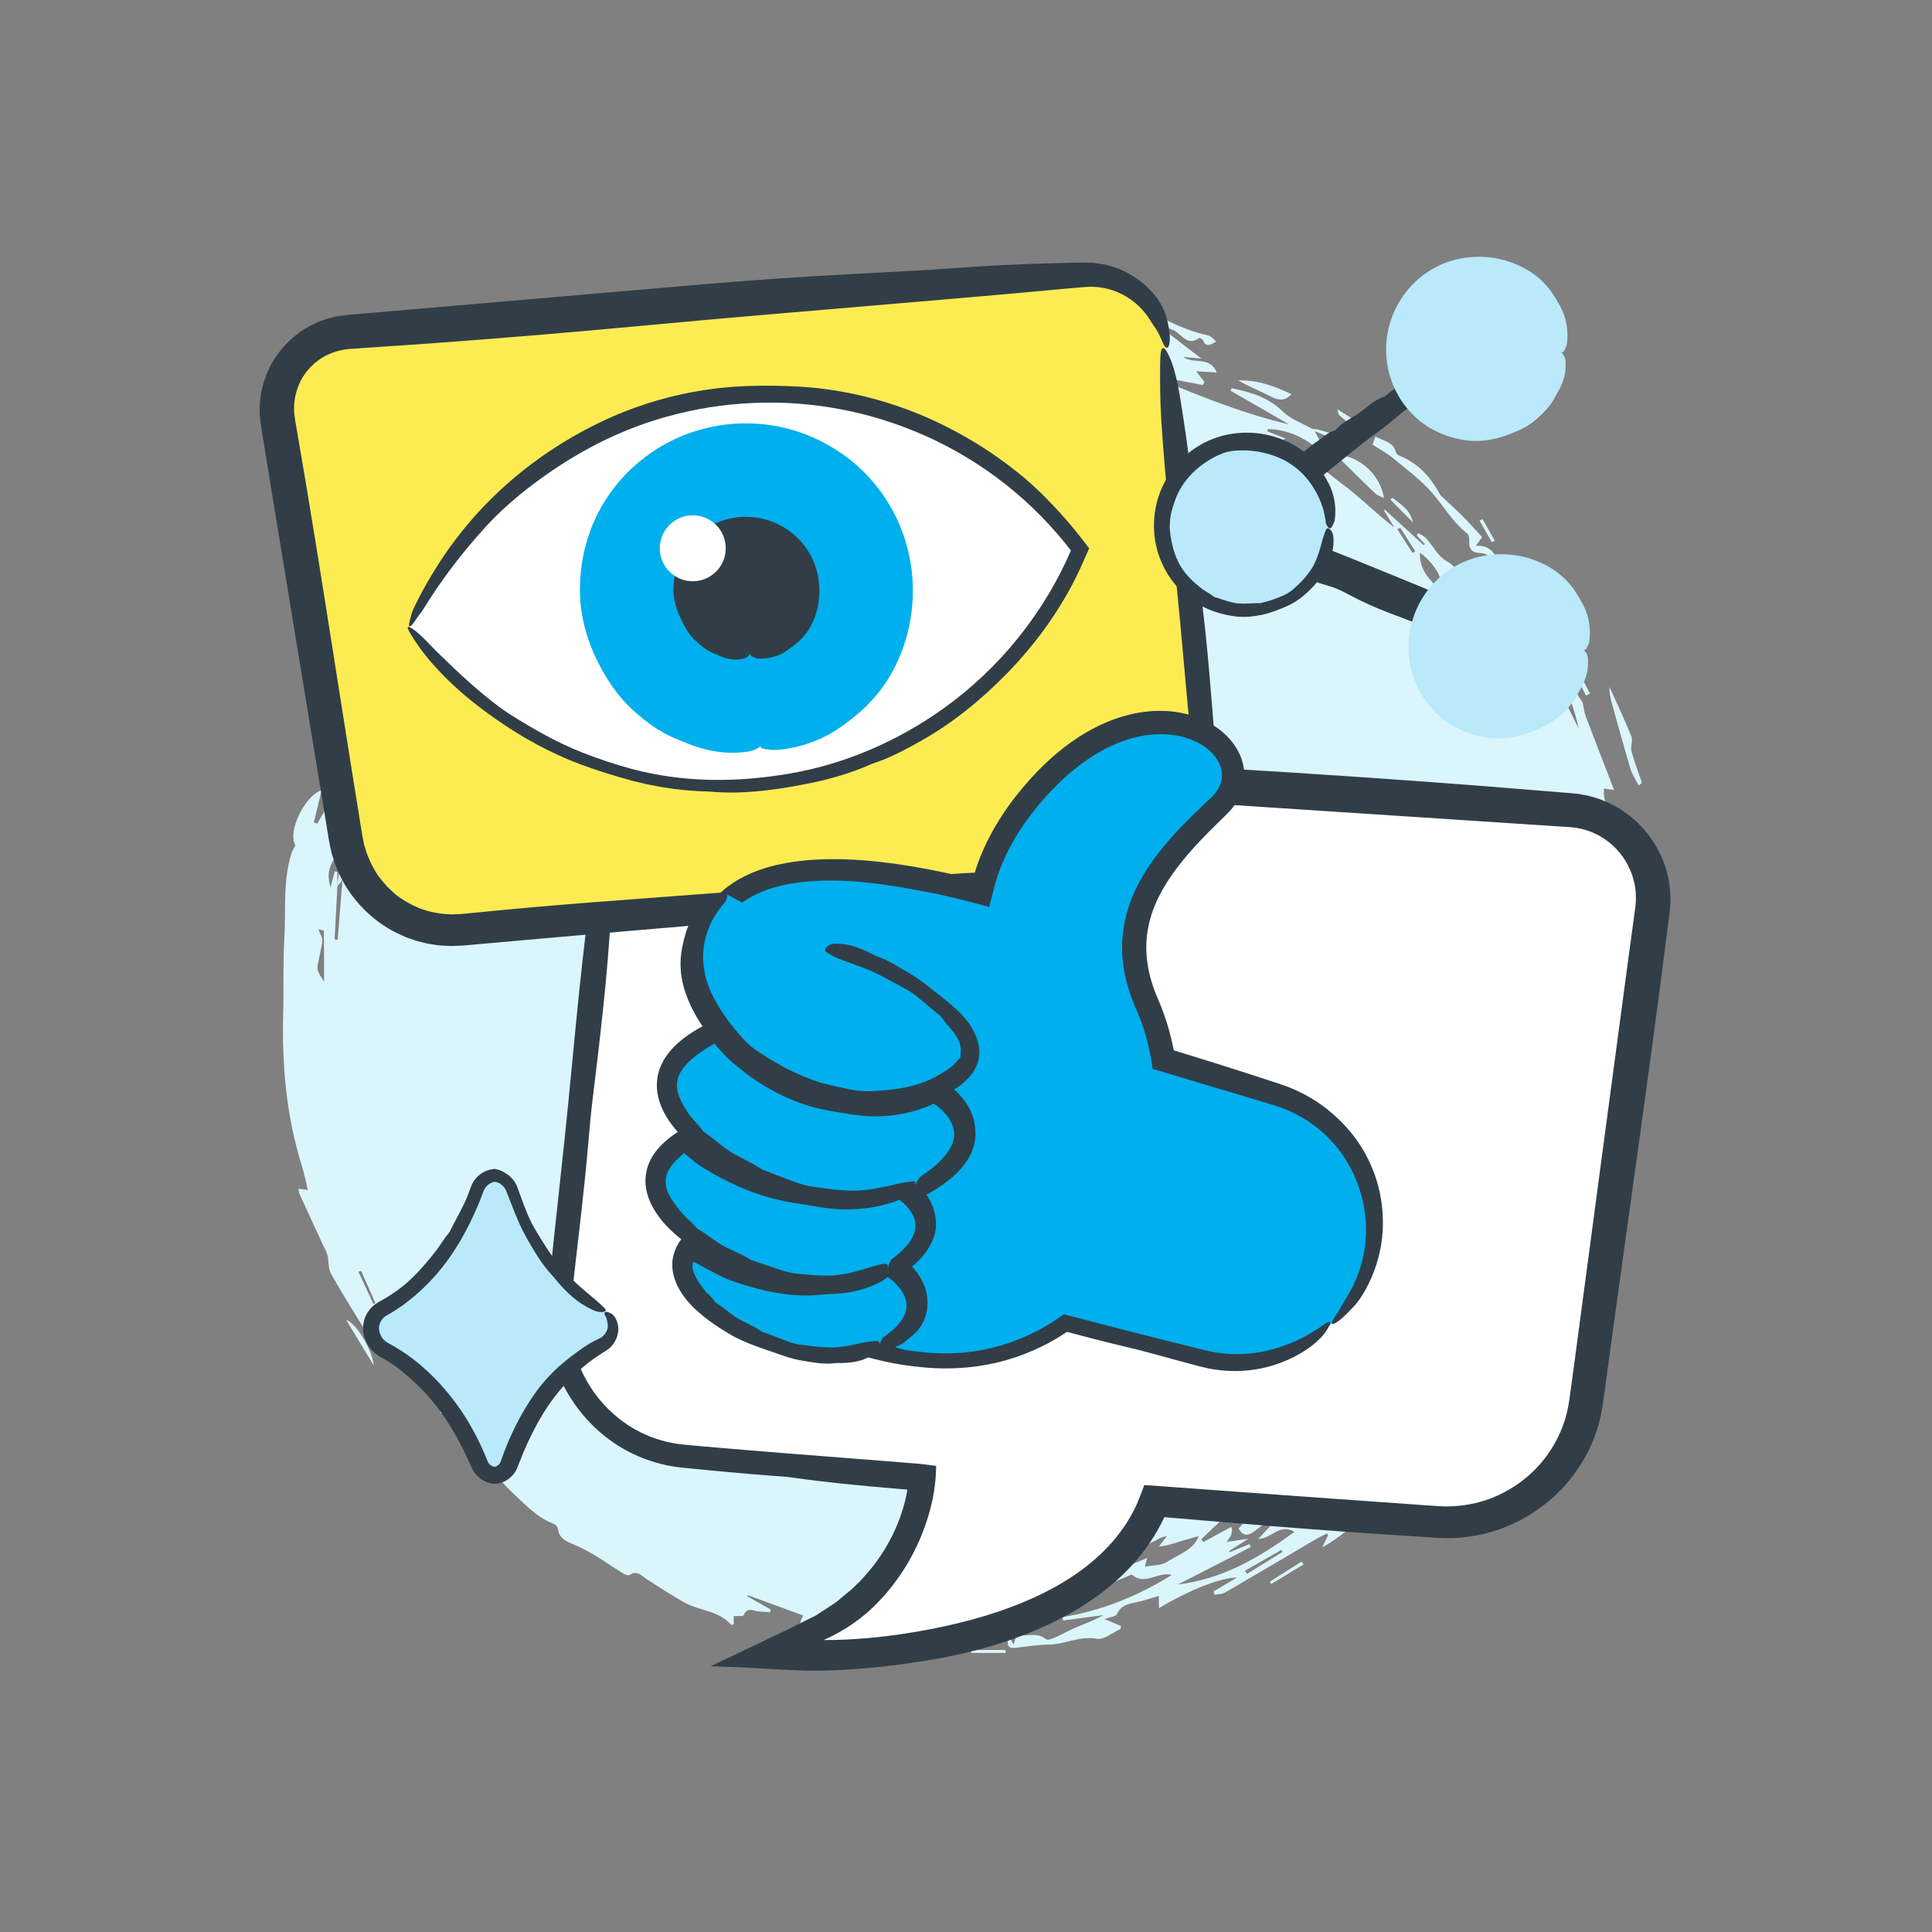 <?xml version="1.0" encoding="UTF-8"?>
<svg id="Layer_2" data-name="Layer 2" xmlns="http://www.w3.org/2000/svg" viewBox="0 0 1080 1080">
  <rect x="0" y="0" width="1080" height="1080" fill="#808080" stroke="none"/>
  <defs>
    <style>
      .cls-1 {
        fill: #313e48;
      }

      .cls-2 {
        fill: #fcec52;
      }

      .cls-3 {
        fill: #00afed;
      }

      .cls-4 {
        fill: #fff;
      }

      .cls-5 {
        fill: #dbf5fc;
      }

      .cls-6 {
        fill: #b9e9fa;
      }
    </style>
  </defs>
  <g>
    <path class="cls-5" d="M895.41,607.99c.02,1.52.36,3.13-.01,4.54-.72,2.72-1.46,5.56-2.89,7.92-1.62,2.67-6.3,4.48-.94,8.05.67.45.65,3.21-.04,4.22-2.42,3.53-2.35,6.29,2.34,8.61-2.79.37-4.73.63-6.92.92v-6.08c-2.02,1.88-3.85,2.82-4.44,4.27-3.12,7.72-5.79,15.61-8.88,23.34-2.53,6.31-5.59,12.41-8.07,18.73-.7,1.8-.25,4.08-.22,6.13.02,2.04.89,4.41.13,6.05-4,8.64-8.4,17.09-12.86,26.01-4.14-3.36-6.59-2.15-9.14,1.74-2.93,4.47-6.93,8.23-10.16,12.53-3.3,4.38-5.13,9.35-4.99,15.01.04,1.62-.59,3.52-1.53,4.86-4.26,6.04-8.95,11.8-13.06,17.94-1.75,2.61-5.85,3.82-4.86,8.5.25,1.15-2.77,1.51-2.88-1.34-.02-.59-.11-1.19-.19-1.93-10.02,4.81-17.92,17.06-14.89,21.06,3.4-2.91,8.23-5.18,9.84-8.86,2.13-4.91,3.6-7.95,9.33-5.48.08.04.4-.18.4-.29.13-6.61,7.21-8.51,9.29-13.75.39-.99-.05-2.31-.09-3.2,10.07-5.77,14.42-16.77,22.14-24.59.44.2.89.39,1.33.59-.96,2.94-2.02,5.86-2.86,8.84-.73,2.57-.71,5.47-1.89,7.78-2.55,4.96-5.31,9.89-8.65,14.34-3.27,4.35-7.28,8.16-11.1,12.08-4.67,4.8-9.6,9.35-14.18,14.24-2.5,2.67-4.52,5.8-6.75,8.72.25.53.5,1.07.76,1.6,1.55-.42,3.43-.42,4.58-1.33,5.55-4.41,10.89-9.07,16.31-13.64-.34-.52-.67-1.03-1.01-1.55-.13.79-.26,1.59-.4,2.4,1.2.09,2.52.18,4.27.31.78-1.27,2-3.25,3.22-5.23.39.31.79.63,1.18.94-8.27,22.87-28.85,34.25-45.33,49.45-.46-.42-.91-.84-1.37-1.26,2.16-2,4.31-4,6.47-6-.24-.32-.49-.64-.73-.96-1.78,1.1-3.56,2.19-5.34,3.29-.21-.18-.43-.36-.64-.53,1.81-2.7,3.63-5.41,5.44-8.11-4.96,2.7-12.25,1.22-14.58,9.88,2.98-2.12,4.78-3.4,6.13-4.36-2.49,4.74-26.99,25.06-37.55,30.58,1.28-2.63,2.29-4.7,3.29-6.76-.23-.34-.46-.67-.69-1.01-2.21,1.16-4.47,2.23-6.62,3.5-16.75,9.85-33.46,19.78-50.27,29.53-1.64.95-3.88.87-5.84,1.27-.22-.63-.43-1.25-.65-1.88,4.16-2.45,8.31-4.9,13.17-7.77-9.38.1-26.82,7.04-43.68,17.12v-6.87c-4.32,1.26-8.05,2.6-11.89,3.41-4.68.99-9.24,1.56-11.61,6.83-.59,1.32-3.68,1.53-6.96,2.74,3.76,1.56,6.5,2.69,9.25,3.83-.06.56-.13,1.13-.19,1.69-4.44,1.97-9.29,6.19-13.23,5.47-9.65-1.76-17.95,3.21-27.08,3.27-6.25.05-12.49,1.21-18.74,1.83-4.01.4-4.77-1.66-3.37-6.28,1.09,1.83,1.73,2.89,2.64,4.41.56-1.91,1.01-3.45,1.59-5.44,5.35,1.42,11.3-1.96,16.58,2.56.91.78,4.05-.68,5.97-1.52,3.65-1.59,7.1-3.66,10.77-5.2,5.1-2.13,10.33-3.96,15.2-6.83-7.48,1.01-14.96,2.01-22.44,3.02-.18-.62-.35-1.24-.53-1.87,21.85-3.63,41.93-11.57,61.26-23.6-7.83-2.23-15.03,6.37-22.36-.27-4.77,2.01-10.18,4.17-15.48,6.58-1.31.6-2.13,2.2-3.4,2.97-2.36,1.41-4.64,3.3-7.46.13-1.18-1.33-3.63-1.95-5.56-2.11-6.34-.51-12.7-.63-19.06-.96-.82-.04-1.62-.4-2.5-1.27,21.32-1.27,41.84-5.7,61.98-14.55-.49,2.01-.78,3.2-1.18,4.83,4.56-.89,9.29-.58,12.41-2.67,6.38-4.29,14.72-6.54,17.65-14.4-3.33.94-6.94,1.89-10.49,3-3.72,1.16-7.38,2.48-11.71,2.78,1.34-1.75,2.67-3.5,4.43-5.81-1.51.4-2.54.48-3.37.92-20.46,10.79-42.15,18.25-64.53,23.8-2.36.58-4.92.33-7.38.53-4.98.39-10.32-.82-14.34,3.7-.62.7-2.33.48-3.55.58-2.12.18-4.4-.18-6.33.51-4.14,1.48-7.41,2.03-11.91-.49-3.09-1.73-8.3.32-12.56,1.45,4.43,3.01,7.87,5.21,14.25,3.76,7.6-1.73,15.79-3.13,23.9-2.95,8.27.19,16.53.25,24.8.39.06,0,.12.28.29.69-2.4,1.71-4.87,3.47-7.44,5.3,6.02,3.58,6.29,6.65.2,9.47-6.01,2.78-12.63,4.22-19.34,5.26,7.45-3.14,16.36-2.92,22.05-9.54-.2-.54-.4-1.09-.6-1.63-3.34.75-6.68,1.5-10.01,2.25-.14-.4-.27-.79-.4-1.19,1.68-1.19,3.35-2.37,5.03-3.56-.09-.28-.17-.56-.26-.84-3.89.78-7.77,1.55-13.23,2.64,2.44,1.47,3.36,2.02,5.27,3.17-7.28,2.45-13.76,5.04-20.48,6.57-1.51.34-3.86-3.02-6.93-5.6-2.06.62-5.87,1.77-9.73,2.93.84,1.21,1.61,2.32,2.39,3.44-1.27.81-2.5,2.19-3.83,2.3-2.95.23-5.98-.45-8.93-.23-2.24.17-4.41,1.17-7.65,2.09,3.45,2.06,5.37,3.2,6.91,4.12-2.38.67-4.41,1.35-6.5,1.81-1.6.35-3.3.72-4.89.55-10.86-1.16-21.69-2.53-32.55-3.61-1.35-.13-3.34.62-4.16,1.66-3.22,4.09-7.64,4.56-12.03,3.85-6.11-1-12.09-2.78-18.12-4.22.11-.69.21-1.39.32-2.09h10.02c.31-.38.61-.77.92-1.15-6.88-1.74-13.63-3.56-8.62-12.24-10.8-3.96-20.9-7.66-31.01-11.37-.12.19-.24.37-.35.56,4.4,2.51,8.81,5.01,13.21,7.52-.16.5-.31,1-.47,1.5-1.97-.15-3.94-.4-5.91-.43-3.01-.06-6.59-2.96-8.74,2.03-.34.8-3.55.36-5.59.5v4.73c-.86.07-1.37.25-1.5.1-6.81-7.92-17.49-7.66-25.82-12.29-7.21-4.01-14.15-8.53-21.1-13-3.03-1.94-5.4-5.36-9.76-2.54-.77.5-2.74-.28-3.84-.96-5.4-3.34-10.6-7-16.05-10.26-3.76-2.25-7.69-4.29-11.75-5.93-4.13-1.68-7.75-3.41-8.39-8.5-.13-1.01-1.18-2.38-2.13-2.74-10.11-3.87-17.07-11.84-24.69-18.89-3.67-3.4-6.54-7.65-9.97-11.33-1.89-2.03-3.91-4.38-6.36-5.36-3.54-1.41-3.21-2.95-1.68-5.39,5.17.09,7.08,9.37,14.22,4.05-8.8-8.72-17.29-17.53-26.34-25.72-1.4-1.27-5.35.29-8.75.59-.37-1.72-.88-4.03-1.61-7.41,2.43,1.43,4,2.36,5.6,3.3,1.13-.83,2.38-1.74,4.06-2.96-2.62-4.4-5.43-9.11-8.24-13.82-.58.33-1.17.65-1.75.98,1.84,3.36,3.69,6.73,5.56,10.14-13.32-9.92-18.18-24.92-24.87-40.65-2.32,6.79-12.19,4.12-11.24,13.51-.5,0-1,.01-1.51.02-2.17-2.23-4.8-4.17-6.42-6.74-7.15-11.33-14.24-22.72-20.83-34.39-1.61-2.86-1.06-6.87-1.91-10.25-.54-2.17-1.82-4.16-2.77-6.23-4.28-9.3-8.58-18.59-12.82-27.91-.36-.78-.38-1.72-.65-3.06,1.62.24,3.04.45,5.25.77-1.14-4.69-1.98-9.15-3.32-13.45-8.67-27.7-11.21-56.12-10.46-84.98.37-14.14-.17-28.33.66-42.43.94-15.89-.92-32.06,4.07-47.6.44-1.38,1.29-2.63,2.14-4.31-4.65-7.14,5.05-27.69,14.59-30.74-1.47,6.13-2.89,12.07-4.31,18,.63.23,1.25.45,1.88.68,3.64-6.32,7.42-12.56,10.87-18.98,2.58-4.81,4.86-9.79,6.96-14.82.61-1.46.47-3.48.02-5.06-.86-3.05-3.23-5.81.46-8.84,2.44-2.01,4.33-4.73,6.29-7.27,1.16-1.51,2.36-3.17,2.88-4.96,1.15-3.94,1.89-8.01,2.85-12.28,1.15-.66,3.04-1.74,5.92-3.39.1,1.21.65,2.63.21,3.6-2.98,6.56-6.31,12.96-9.24,19.53-1.79,4.02-2.93,8.32-4.63,12.38-2.78,6.63-5.96,13.1-8.55,19.79-.77,1.98-.12,4.5-.12,6.78.61.15,1.23.3,1.84.44,3.02-5.83,6.16-11.59,9.02-17.49,3.38-6.97,6.6-14.03,9.76-21.1,2.22-4.98,4.08-10.12,6.37-15.06,2.29-4.94,4.9-9.72,7.64-15.09-1.46.24-2.48.4-4.55.74,3.88-8,7.36-15.26,10.92-22.49,1.22-2.49,3.05-4.75,3.85-7.35,1.57-5.09,5.51-2.54,8.95-3.45-.9,1.81-1.58,3.17-2.26,4.53.17.1.33.21.5.31,13.33-16,26.66-32.01,39.99-48.01-.26-.3-.53-.61-.79-.91-1.58,1.02-3.17,2.05-5.49,3.55,15.3-26.21,40.75-40,63.1-57.43-1.37,2-2.75,4-4.12,6,.33.4.65.79.98,1.19,10.17-6.21,20.35-12.43,30.52-18.64-.13-.37-.26-.75-.38-1.12-3.33,1.28-6.67,2.55-10,3.83-.22-.39-.45-.77-.67-1.16,10.46-6.34,20.93-12.68,31.39-19.02-17.42,2.63-30.31,16.01-47.8,18.17,2.23-1.93,6.38-3.89,6.35-5.79-.09-6.48,4.96-8.28,8.72-10.5,8.65-5.11,17.83-9.33,26.85-13.81.68-.34,1.82.04,2.68.29,3.57,1.02,6.69-1.08,7.69-4.79.45-1.66,1.75-3.08,2.06-5.62-10.71,4.11-21.43,8.22-32.14,12.32-.24-.32-.49-.64-.73-.95,1.27-.72,2.54-1.44,3.8-2.16-.37-.49-.74-.99-1.11-1.49-5.5,3.34-10.99,6.68-16.49,10.01-.38-.57-.76-1.13-1.14-1.7,3.25-2.31,6.49-4.64,9.77-6.91,6.16-4.25,10.78-10.41,17.97-13.46,10.57-4.48,20.71-10.11,32.61-10.24-5.18,1.77-10.36,3.54-15.54,5.32.21.69.42,1.38.63,2.07,7.03-1.78,14.06-3.55,21.09-5.33-.1-.55-.19-1.1-.29-1.65-2.02-.1-4.03-.2-6.05-.3,4.79-.76,9.56-1.98,14.37-2.19,8.92-.4,11.77-1.26,17.95-7.53-3.6.26-6.46.46-9.31.67h.01c2.99-1.2,5.89-2.76,8.99-3.52,5.31-1.31,10.7-2.54,16.13-3.04,12.23-1.14,24.49-2.19,36.76-2.56,9.34-.28,19.29,2.59,27.9.2,6.43-1.79,14.82-.32,18.79-4.02,10.43-9.71,20.66-.96,30.78-1.84,4.66-.41,10.6-.41,14.49,4.51.79,1,4.07,1.5,4.92.76,6.46-5.61,13.36-1.42,19.97-1.14,7.17.3,14.32,1.3,21.44,2.3,1.78.25,4.76,1.54,4.86,2.58.39,4.03,3.56,4.06,6.02,5.36,10.9,5.79,21.79,11.55,34.03,14.16,1.89.4,3.53,2.04,4.99,3.7-2.95,1.57-5.66,3.46-7.38-.85-.25-.63-1.83-1.46-2.11-1.25-7.29,5.26-10.24-3.35-15.38-4.83-3.08-.89-5.95-2.54-8.83-3.33,8.26,6.39,16.51,12.79,25.4,19.67-3.93-.36-7-.64-10.08-.92,5.58,4.3,14.9-.77,18.71,8.68-4.02-.24-7.76-.46-11.47-.69,1.55,2.05,3.08,4.06,4.61,6.08-.31.54-.63,1.08-.94,1.62-10.06-1.93-20.12-3.85-30.28-5.8,25.72,10.83,51.32,21.44,78.49,27.81-10.93-6.3-21.86-12.6-32.79-18.89.26-.45.52-.9.78-1.35,10.4,2.19,20.25,4.97,28.37,12.92,4.45,4.37,10.95,6.66,16.58,9.79.66.37,1.68.04,2.48.24,2.53.65,5.03,1.4,7.54,2.12-.23.74-.46,1.48-.69,2.21-2.41-.99-4.82-1.98-7.94-3.27,2.35,4.39,4.36,8.14,6.36,11.88-.31.42-.62.85-.93,1.27-8.95-8.52-19.19-13.9-31.43-14.35-.19.42-.38.85-.57,1.27,3.08,1.22,6.16,2.43,10.1,3.99-1.71,1.27-2.63,1.95-4.16,3.09,14.62,2.69,23.75,13.38,34.49,21.2,10.62,7.73,19.94,17.24,30.7,25.55-1.93-3.16-3.87-6.33-5.81-9.49.17-.15.33-.3.5-.46,7.23,6.6,14.47,13.2,21.7,19.8.21-.22.43-.44.64-.66-1.52-1.6-3.04-3.2-4.56-4.8.29-.43.59-.87.88-1.3,1.51.97,3.31,1.68,4.47,2.97,3.78,4.19,6.55,10.02,11.17,12.56,6.39,3.52,7.98,8.8,9.59,14.72-.81-.33-1.62-.66-2.43-.99-.32.29-.64.59-.96.88,2.4,3.89,4.8,7.77,7.2,11.66.38-.19.76-.39,1.13-.58.07-.83.14-1.66.21-2.49,1.79,3.4,3.59,6.79,5.35,10.2,3.06,5.95,3.6,6.42,10.43,8.94.39-2.46.79-4.93,1.19-7.43,2.66.51,4.6.89,7.81,1.51-1.64-4.5-2.89-7.95-4.15-11.4.28-.09.55-.18.83-.27,5.01,4.7,10.01,9.39,15.01,14.1-.25,1.13-.48,2.25-.72,3.37-.39.21-.78.42-1.17.63-.31-1.13-.61-2.26-.92-3.39-.27.29-.53.58-.8.87,8.8,17.8,17.6,35.6,26.4,53.4-4.07-19.8-13.91-37.09-22.87-54.76-.29-.95-.58-1.89-.87-2.84.21-.12.42-.25.62-.37,2.77,3.76,5.66,7.44,8.29,11.29,2.89,4.25,7.42,8.47,7.86,13.03.62,6.33,4.64,10.3,6.84,15.43.68,1.59,2.23,2.81,2.51,4.2.51,2.38.72,4.87,1.57,7.11,5.17,13.67,10.49,27.28,15.88,41.24-2.39-.32-4.03-.54-5.68-.76.07,1.81-.23,3.73.28,5.4,2.94,9.75,5.19,19.85,9.49,28.98,2.2,4.66,4.4,9.05,5.24,14.11.21,1.28.78,2.54.81,3.81.27,10.61.44,21.21.69,31.82.01.64.41,1.28.6,1.85,5.26-6.18.48-15.12,6.27-21.18,1.73,28.67,4.08,57.26-2.74,85.59-1.82,7.96-3.65,15.89-5.49,23.81,5.08-3.21,7.4-16.5,5.41-23.91,1.07-.7,2.15-1.4,3.14-2.04-.77,24.06-9.03,46.65-15.11,69.72,1.85-6.38-1.79-13.44,3.21-19.72,1.88-2.36.62-7.24.84-12.08-4.5,6.45-8.18,11.73-11.87,17.02-.45-.29-.89-.58-1.34-.87,1.14-6.07,2.41-12.12,3.4-18.22,1.35-8.31,6.95-16,3.71-24.99,4.51-9.7.91-20.02,2.25-29.98,1.2-8.93,1.83-17.93,2.71-26.9-.56-.06-1.12-.13-1.68-.19-.45,2.72-1.03,5.43-1.34,8.17-1.61,13.94-2.85,27.94-4.87,41.82-.76,5.22-3.25,10.19-4.95,15.27.66-8.98,1.5-17.95,1.79-26.94.06-1.75-2.05-3.58-3.16-5.37-.55.22-1.11.44-1.66.66-.65,11.12-1.3,22.24-1.9,32.43,1.89-.33,3.47-.61,5.05-.89ZM188.61,495.28c-.52,9.97-1.03,19.94-1.55,29.91.57.05,1.13.09,1.7.14.88-10.99,1.76-21.98,2.67-33.3-1.15,1.33-2.04,2.38-2.94,3.42.86-6.61,1.73-13.22,2.77-21.19-7.59,9.24-8.73,13.03-6.53,21.92,1.01-3.83,1.69-6.45,2.38-9.08.5.1,1,.21,1.49.31,0,2.63,0,5.25,0,7.87ZM692.41,854.5c6.52-7.48,12.81-14.7,19.1-21.91-1.12,2.39-3.03,4.14-5.17,5.53-1.22.79-3.58,1.85-4.12,1.36-3.76-3.43-5.91-.56-8.5,1.59-2.99,2.49-6.32,4.58-9.23,7.16-4.46,3.96-8.68,8.19-13.01,12.31.4.49.8.98,1.2,1.47,5.19-2.82,10.38-5.64,15.57-8.46q1.65,3.35-2.66,8.41c3.91-.58,7.81-1.15,12.27-1.81-3.85,2.47-7.3,4.68-10.75,6.89.16.19.32.39.48.58,3.62-1.48,7.23-2.96,10.85-4.44.26.55.51,1.09.77,1.64-13.56,6.97-27.11,13.93-40.67,20.9,24.53-2.97,45.02-14.67,65.02-29.37-8.14-5.07-12.37,3.6-20.25,3.94,5.02-5.28,9.07-9.53,13.11-13.79-.29-.34-.58-.67-.87-1.01-1.17.82-2.36,1.61-3.5,2.46-3.69,2.71-7.39,5.41-11.03,8.18-3.57,2.72-6.45,2.36-8.6-1.62ZM445.62,204.57c-1.64-.78-2.14-1.25-2.56-1.18-17.06,2.52-34.31,4.43-49.7,13.14-2.02,1.14-3.19,3.67-5.05,5.21-2.6,2.16-5.47,3.99-8.65,6.25,18.9-5.77,37.29-11.22,55.54-17.09,3.5-1.13,6.48-3.88,10.41-6.34ZM809.23,730.4c-.53-.35-1.06-.7-1.59-1.04-7.97,11.13-15.95,22.25-23.92,33.38.85.76,1.69,1.51,2.54,2.27.53-1.36.78-2.96,1.67-4.02.94-1.12,2.49-1.74,3.77-2.57-.49,1.52-.94,3.05-1.49,4.54-.2.55-.61,1.02-1.31,2.14,9.67-2.86,12.37-10.91,17-17.8-4.88-.41-5.54,7.76-10.91,4.63,4.83-7.3,9.53-14.41,14.24-21.52ZM770.73,787.32c-5.21,3.9-10.1,7.32-14.71,11.09-4.63,3.79-8.98,7.93-13.45,11.92,12.86,1.63,15.86-9.96,23.11-16.41-.62,1.84-1.1,3.26-1.58,4.69.61.24,1.22.47,1.83.71,1.55-3.87,3.09-7.74,4.8-12ZM910.26,519.55c1.72-8.52,0-22.1-4.16-27.81v25.55c.46-.37.93-.73,1.39-1.1.9,1.09,1.8,2.19,2.77,3.36ZM793.77,308.94c-.43,9.78,5.6,15.46,11.6,21.15,2.26-5.13-2.93-14.73-11.6-21.15ZM181.16,548.76c0-9.25.03-18.82-.14-28.39,0-.34-2.1-.64-3.08-.92,1.02,2.67,2.37,4.5,2.24,6.22-.3,3.79-1.41,7.51-2.08,11.28-.33,1.82-.97,3.86-.47,5.5.69,2.26,2.32,4.23,3.54,6.32ZM191.9,451.09c-.52-.08-1.04-.16-1.57-.24-.99,4.85-1.97,9.7-2.96,14.54,3.3-3.19,5.84-6.54,7.46-10.29,1.78-4.13,2.71-8.63,4.01-12.97-.46-.16-.91-.32-1.37-.48-1.92,5.56-3.84,11.12-5.76,16.68-.14-.04-.28-.09-.43-.13.21-2.37.41-4.74.62-7.11ZM898.61,533.8c-1.58,1.32-2.04,1.5-2.08,1.75-.8,5.35,2.14,11.11-1.97,16.19-.64.79-.18,2.85.36,4.06.38.85,1.77,1.24,2.7,1.84.42-.95,1.15-1.89,1.19-2.86.11-2.24-.18-4.49-.2-6.74-.04-4.41-.01-8.82-.01-14.24ZM456.46,199.07h18.61c-6.31-5.48-12.48-2.97-18.61,0ZM716.94,867.54c-.22-.37-.45-.75-.67-1.12-6.77,3.88-13.53,7.76-20.3,11.64.35.59.71,1.17,1.06,1.76,6.64-4.09,13.27-8.19,19.91-12.28ZM788.59,773.2c-.55-.48-1.09-.95-1.64-1.43-3.57,4.2-7.14,8.4-10.71,12.6.42.37.84.74,1.27,1.11,3.69-4.09,7.39-8.19,11.08-12.28ZM782.77,295.05c-.56.25-1.11.51-1.67.76,2.82,4.42,5.63,8.84,8.45,13.25.52-.32,1.04-.64,1.56-.95-2.78-4.35-5.56-8.71-8.34-13.06ZM201.86,710.37c-.5.18-1,.36-1.5.54,2.79,5.99,5.58,11.99,8.36,17.98.37-.17.74-.34,1.11-.5-2.66-6-5.31-12.01-7.97-18.01Z"/>
    <path class="cls-5" d="M768.89,244.07c4.72,2.51,10.15,2.97,11.5,8.96.18.79,1.43,1.56,2.35,1.93,9.58,3.87,16.17,10.92,21.22,19.66.51.89.95,1.89,1.67,2.59,4,3.84,8.17,7.5,12.08,11.43,3.78,3.8,7.32,7.84,10.81,11.61-1.13,1.58-2.02,2.82-3.46,4.84,7.75-.4,10.48,4.08,12.64,9.22-.59.62-1.18,1.23-1.76,1.85-.92-1.59-1.55-3.5-2.84-4.68-1.29-1.17-3.22-2.19-4.91-2.26-5.58-.23-7.18-1.92-6.87-7.74.06-1.11-.41-2.7-1.21-3.32-8.05-6.21-12.95-15.06-19.44-22.53-6.34-7.3-14.33-13.22-21.85-19.45-3.41-2.82-7.4-4.93-11.63-7.69.26-.67.86-2.23,1.7-4.41Z"/>
    <path class="cls-5" d="M773.66,278.45c-1.77-.94-3.72-1.5-5.02-2.74-7.18-6.85-14.2-13.87-22.07-21.62,13.49.51,25.21,11.58,27.09,24.36Z"/>
    <path class="cls-5" d="M915.94,439c-1.53-3.08-3.54-6.03-4.52-9.28-3.72-12.41-7.12-24.91-10.59-37.39-.73-2.64-1.27-5.33-1.1-8.32,4.12,9.19,8.47,18.3,12.22,27.64.95,2.36-.63,5.65.04,8.23,1.45,5.59,3.61,11,5.46,16.49.16.47.13,1.01.19,1.51-.57.37-1.14.75-1.71,1.12Z"/>
    <path class="cls-5" d="M721.96,220.33c-3.72,3.9-7.08,3.64-11.21,1.49-6.12-3.19-12.59-5.68-18.64-9.19,10.65-.35,20.16,3.16,29.84,7.7Z"/>
    <path class="cls-5" d="M881.95,657.36c5.45,3.38,3.41,7.26,2.98,10.25-.72,4.92-3.26,9.01-10.35,10.91,2.68-7.68,4.94-14.18,7.37-21.16Z"/>
    <path class="cls-5" d="M872.34,356.06c5.49,10.55,10.98,21.1,16.47,31.65-.74.38-1.48.75-2.22,1.13-5.36-10.56-10.71-21.13-16.07-31.69.61-.36,1.21-.73,1.82-1.09Z"/>
    <path class="cls-5" d="M208.9,763.3c-5.11-8.48-10.23-16.96-15.34-25.43,5.74,1.77,14.81,17.27,15.34,25.43Z"/>
    <path class="cls-5" d="M893.62,683.35c.79-4.67,1.59-9.35,2.54-14.93,4.8,4.15,4.02,8.88-.95,15.19-.53-.09-1.06-.17-1.58-.26Z"/>
    <path class="cls-5" d="M747.55,228.77c4.99,3.14,9.27,5.67,13.33,8.5.85.59.93,2.3,1.36,3.49-1.17-.1-2.66.23-3.45-.36-3.49-2.59-6.83-5.39-10.09-8.28-.64-.56-.66-1.83-1.15-3.36Z"/>
    <path class="cls-5" d="M778.35,278.26c4.79,3.7,10.12,6.88,11.47,13.79-4.18-4.25-8.37-8.5-12.55-12.75.36-.35.72-.7,1.08-1.04Z"/>
    <path class="cls-5" d="M850.98,742.11c1.72-8.64,5.37-12.93,11.17-12.37-3.79,4.2-7.03,7.79-11.17,12.37Z"/>
    <path class="cls-5" d="M562.09,923.98h-19.24c0-.55,0-1.09,0-1.64h19.24c0,.55,0,1.09,0,1.64Z"/>
    <path class="cls-5" d="M709.84,884.14c5.93-3.74,11.87-7.48,17.8-11.22.34.54.68,1.07,1.02,1.61-6,3.63-12,7.27-17.99,10.9-.28-.43-.55-.86-.83-1.29Z"/>
    <path class="cls-5" d="M557.01,912.86c-.31,2.32-.54,4.02-.76,5.69-5.44.92-5.5.87-6.34-5.19,2.24-.16,4.46-.31,7.1-.5Z"/>
    <path class="cls-5" d="M334.77,240.3c-4.39,2.4-8.79,4.8-13.38,7.3.43-3.94,3.69-5.92,13.38-7.3Z"/>
    <path class="cls-5" d="M222.05,352.86c1.11-2.42,2.08-4.92,3.42-7.21.36-.61,1.86-.55,2.84-.79.15,1.05.8,2.46.35,3.09-1.47,2.07-3.33,3.85-5.04,5.74-.52-.28-1.04-.56-1.56-.83Z"/>
    <path class="cls-5" d="M429.78,173.58c-7.18,1.95-14.35,3.9-21.53,5.85-.12-.57-.24-1.14-.36-1.72,7.3-1.38,14.6-2.75,21.9-4.13,0,0,0,0,0,0Z"/>
    <path class="cls-5" d="M334.82,234.52c-4.92,2.73-9.85,5.47-14.77,8.2-.24-.42-.48-.84-.72-1.25,4.9-2.78,9.8-5.56,14.7-8.35.26.47.53.93.79,1.4Z"/>
    <path class="cls-5" d="M833.91,303.07c-2.27-4.01-4.54-8.01-6.81-12.02.55-.31,1.09-.61,1.64-.92,2.28,4.05,4.56,8.1,6.85,12.15-.56.26-1.12.53-1.67.79Z"/>
    <path class="cls-5" d="M400.51,219.55c8.53-9.94,18.31-11.43,28.78-10.7.15.48.31.97.46,1.45-9.24,2.92-18.48,5.84-29.24,9.24Z"/>
  </g>
  <g>
    <path class="cls-4" d="M340.7,460.14l-26.82,268.64c-4.16,41.7,26.65,78.71,68.41,82.18l137.37,11.4s0,66.98-71.47,98.55c0,0,163.1,4.17,194.26-86.59l161.05,12.74c39.32,3.11,74.33-24.77,80.09-63.8l40.53-274.48c4.25-28.81-16.84-55.19-45.88-57.37l-483.86-36.33c-27.16-2.04-50.98,17.95-53.68,45.05Z"/>
    <path class="cls-1" d="M347.76,448.64c.54-1.08,1.27-2.03,1.95-2.97.69-.94,1.32-1.88,2.14-2.73.79-.86,1.49-1.79,2.33-2.68.87-.87,1.72-1.79,2.6-2.79,6.67-6.81,15.29-11.35,24.28-12.82,2.26-.28,4.5-.59,6.77-.52l1.69-.03,1.69.16,1.68.14.85.07,1.03.13c5.47.66,10.95,1.33,16.44,1.99,21.98,2.57,44.17,4.77,66.65,6.49,20.71,1.59,41.38,3.55,61.84,5.51,35.27,3.37,70.77,6.26,105.82,8.55,76.58,5.03,153.18,10.06,229.76,15.08l1.8.12c.33.02.55.04.78.06l.7.06c.94.06,1.87.22,2.8.34,1.85.33,3.69.71,5.47,1.31.91.25,1.77.62,2.66.93.85.39,1.74.7,2.57,1.14,1.71.79,3.32,1.77,4.89,2.81,6.27,4.2,11.32,10.3,14.31,17.29.75,1.74,1.39,3.54,1.87,5.38.52,1.83.85,3.71,1.08,5.6.25,1.89.28,3.8.27,5.72-.07.96-.06,1.92-.19,2.87l-.15,1.44-.24,1.78-3.87,28.52c-5.09,38.03-10.18,76.06-15.26,114.08-4.46,33.51-8.93,67.03-13.4,100.57l-3.39,25.15-.43,3.14-.21,1.57-.23,1.46c-.27,1.92-.68,3.82-1.1,5.71-.89,3.78-2.14,7.46-3.67,11.03-3.07,7.13-7.34,13.77-12.65,19.5-5.31,5.73-11.59,10.56-18.51,14.24-6.91,3.69-14.48,6.16-22.26,7.29-3.89.57-7.83.82-11.77.74l-2.96-.13-3.15-.21-6.33-.44c-16.89-1.2-33.79-2.4-50.68-3.6-34.78-2.52-69.56-5.04-104.36-7.56-1.06,2.89-2.1,5.78-3.31,8.61l-.87,2.11-.74,1.54c-.51,1.01-.96,2.08-1.52,3.03-2.06,3.96-4.52,7.72-7.21,11.31-5.36,7.2-11.9,13.53-19.04,19.12-14.4,11.12-31.26,19.06-48.72,24.98-9.98,3.36-20.2,6.1-30.53,8.34-5.17,1.12-10.37,2.11-15.59,3-2.61.44-5.23.85-7.85,1.24l-3.94.56-3.73.49c-7.84.99-15.66,1.68-23.68,2.06-4,.19-8.02.3-12.06.28h-.38s-.1,0-.06-.01l.08-.04.17-.08.66-.31,1.33-.63,2.66-1.27c1.72-.95,3.5-1.82,5.2-2.85,4.73-2.72,9.23-5.93,13.44-9.5,1.08-.86,2.07-1.83,3.09-2.76.5-.47,1.04-.93,1.5-1.41l1.92-1.94c1.36-1.33,2.6-2.76,3.87-4.17,1.29-1.39,2.46-2.89,3.66-4.36,9.52-11.85,16.6-25.6,20.96-40.16.63-2.1,1.21-4.22,1.7-6.37.27-1.08.48-2.1.72-3.26.29-1.31.49-2.65.73-3.98.42-2.66.76-5.33.92-7.94.09-1.31.16-2.61.21-3.92l.06-1.97v-.25s0-.12,0-.12c0-.04,0-.09-.05-.08l-.48-.06-.97-.12c-2.6-.31-5.12-.68-7.78-.94l-8.05-.66-12.74-1.02c-17-1.33-33.99-2.67-50.99-4-17-1.34-34-2.73-50.99-4.24-4.22-.39-8.6-.71-12.55-1.25-4.03-.6-7.99-1.56-11.84-2.84-7.71-2.53-14.9-6.52-21.19-11.56-4.13-3.33-7.91-7.11-11.24-11.25-3.32-4.15-6.17-8.68-8.51-13.45-4.72-9.53-7.15-20.13-7.25-30.7-.04-4.08.37-7.96.88-12.4l1.46-12.94,2.98-25.87c1.97-17.25,3.85-34.53,5.29-51.89.44-5.33.91-10.73,1.55-16.02,4.38-36.31,8.89-72.63,10.75-109.08.8-15.68,2.09-32.19-.43-43.98-1.61-7.55-3.32-6.98-5.4,3.44-2.34,11.72-4.56,23.99-6.22,36.38-5.86,43.59-9.28,87.78-13.92,131.65-2.1,19.59-4.21,39.2-6.32,58.84-1.02,9.82-2.04,19.65-3.06,29.48-.12,1.26-.26,2.4-.36,3.75-.09,1.36-.22,2.72-.28,4.08-.03,1.37-.07,2.73-.07,4.1l.13,4.1c.31,5.46,1.2,10.89,2.62,16.17,2.39,8.71,6.07,17.28,11.14,25.04,5.05,7.76,11.32,14.81,18.55,20.54,6.63,5.33,14.14,9.62,22.15,12.69,4.02,1.5,8.14,2.74,12.34,3.63,1.05.23,2.11.39,3.17.59l1.59.28,1.6.2c1.04.13,2.19.28,3.14.38l2.86.29c15.23,1.52,30.49,2.91,45.82,4.11,3.99.31,8.16.48,11.94,1.02,18.67,2.69,37.59,4.5,56.57,6.1l7.13.59.56.04.28.02v.28c-.03.37-.06.74-.12,1.11l-.09.56-.29,1.41c-.22,1.05-.49,2.09-.73,3.13l-.83,3.11c-1.18,4.13-2.65,8.17-4.38,12.08-4.52,10.3-10.83,19.76-18.47,27.95l-1.43,1.55c-.49.5-1,.99-1.5,1.48l-1.5,1.48c-.71.74-1.19,1.15-1.79,1.68l-1.8,1.49-3.6,2.98-1.8,1.5-.9.75c-.3.25-.57.5-.98.74l-8.91,5.85-1.11.73-.56.37-.28.18-.4.2-3.29,1.63-6.57,3.26-6.56,3.26-8.1,3.86-33.9,16.16c5.53.19,11.07.38,16.61.57.42.02.81.05,1.17.09l.27.03.75.03,1.6.06c2.1.08,4.06.2,5.89.32,7.23.5,14.78.88,22.88,1.19,8.08.33,17.42.15,27.24-.44,2.47-.16,4.92-.3,7.44-.52,2.5-.19,5.02-.41,7.56-.67l3.8-.38,3.7-.43,3.45-.4,1.99-.26c5.3-.69,10.59-1.48,15.85-2.31,11.59-1.84,23.15-4.33,34.59-7.61,11.44-3.28,22.76-7.35,33.78-12.49,11.01-5.15,21.74-11.37,31.64-19.11,9.89-7.72,18.95-17.04,26.1-27.91,1.1-1.77,2.25-3.51,3.27-5.33l1.53-2.74c.53-.92.91-1.79,1.37-2.69l1.08-2.19.04-.07.07-.12c.08.01.17.04.24.05l8.64.73,18.5,1.55c12.34,1.01,24.68,2.02,37.02,3.03,24.69,1.97,49.39,3.79,74.1,5.29,3.98.26,7.97.52,11.96.79l1.55.1,1.74.09c1.16.06,2.32.12,3.49.11,1.17,0,2.33.03,3.5-.02l3.49-.16c9.3-.68,18.54-2.73,27.13-6.32,15.35-6.31,28.91-16.91,38.58-30.48,4.83-6.77,8.71-14.26,11.39-22.15,1.38-3.94,2.37-8,3.15-12.08l.51-3.08.39-2.7.73-5.31c6.67-49.44,13.67-98.89,20.49-148.33,3.41-24.72,6.78-49.44,10.03-74.17,1.6-12.37,3.2-24.73,4.79-37.08l.59-4.64c.19-1.57.39-2.97.58-4.92.36-3.66.38-7.35.06-11.02-.65-7.33-2.73-14.5-6.01-21-4.58-9.16-11.52-17.05-19.95-22.81-4.21-2.89-8.82-5.19-13.63-6.92-4.83-1.69-9.87-2.75-14.95-3.18-17.56-1.42-35.15-2.84-52.71-4.26-47.46-3.67-95.05-6.86-142.5-9.68-93.54-5.55-187.13-12.54-280.66-18.1l-7.27-.48c-1.16-.1-2.55-.1-3.85-.13-1.32,0-2.64-.11-3.95.05l-3.94.33c-1.3.19-2.6.46-3.89.68-.64.13-1.3.21-1.93.39l-1.9.54-1.9.55c-.32.09-.63.18-.95.28l-.92.36c-9.89,3.59-18.68,10.07-24.9,18.48-.62.87-1.28,1.77-1.93,2.68-.59.95-1.14,1.94-1.68,2.9-1.14,1.88-1.79,3.88-2.28,5.46-.11.38-.23.78-.35,1.19-.09.42-.18.85-.28,1.29-.19.87-.39,1.77-.6,2.68-.24.89-.34,1.82-.44,2.73-.11.91-.2,1.79-.28,2.62-.11.83-.06,1.63-.01,2.36.05.73.12,1.38.22,1.93.2,1.11.54,1.82,1.06,1.96.88.23,1.87-1.51,2.84-3.88,1.09-2.35,2.35-5.31,3.76-7.66Z"/>
  </g>
  <g>
    <path class="cls-2" d="M651.87,194.45l22.81,228.42c3.54,35.45-22.66,66.93-58.17,69.87l-116.8,9.69s0,56.95,60.77,83.79c0,0-138.68,3.55-165.17-73.63l-136.94,10.83c-33.43,2.65-63.2-21.07-68.1-54.24l-34.46-233.38c-3.62-24.5,14.32-46.92,39.01-48.78l411.41-30.89c23.09-1.73,43.35,15.27,45.65,38.31Z"/>
    <path class="cls-1" d="M653.14,181.88c-.2-1.24-.55-2.4-.87-3.57-.33-1.17-.61-2.37-1.11-3.51-.47-1.15-.91-2.37-1.53-3.56-.65-1.17-1.35-2.39-2.18-3.65-6.19-8.7-15.46-15.57-26.26-18.76-2.7-.73-5.46-1.4-8.28-1.67l-2.12-.26-2.13-.07-2.13-.05-1.06-.02h-.88c-4.69.11-9.38.22-14.09.32-18.81.5-37.76,1.38-56.87,2.78-17.61,1.29-35.25,2.2-52.7,3.09-30.09,1.54-60.31,3.58-90.06,6.16-65.02,5.6-130.04,11.21-195.06,16.81l-1.52.13c-.23.02-.55.06-.87.1l-.95.12-3.8.53c-1.26.23-2.49.58-3.74.87l-1.86.47c-.62.17-1.21.41-1.82.62l-3.61,1.32c-1.16.54-2.31,1.1-3.46,1.66-.57.29-1.16.55-1.71.87l-1.64,1c-1.08.69-2.2,1.31-3.22,2.07l-3.03,2.33-.75.59-.7.65-1.39,1.31c-1.92,1.69-3.51,3.68-5.17,5.6-.77,1.01-1.49,2.06-2.22,3.09-.36.52-.74,1.03-1.07,1.57l-.95,1.65c-.61,1.11-1.29,2.19-1.82,3.34l-1.54,3.48c-1.81,4.73-3.19,9.67-3.56,14.73l-.19,1.89c-.03.63-.02,1.26-.03,1.9v3.79s.38,3.76.38,3.76l.21,1.87.24,1.52,3.91,24.16c5.28,32.2,10.56,64.39,15.84,96.58,4.67,28.37,9.35,56.75,14.02,85.13l3.47,21.3.43,2.66.22,1.33c.08.45.19.96.29,1.44.42,1.93.78,3.87,1.26,5.79l1.77,5.65c.69,1.85,1.51,3.65,2.26,5.47,6.6,14.35,18.14,26.22,32.14,33.23,1.78.81,3.54,1.67,5.34,2.42l5.53,1.95c1.89.51,3.79.97,5.68,1.44.94.28,1.92.34,2.88.52l2.89.44,1.45.22,1.46.09,2.92.16c.97.03,1.94.16,2.92.09l2.92-.11,2.91-.12c.93-.06,1.8-.16,2.71-.23l5.38-.48c14.34-1.27,28.69-2.54,43.04-3.82,14.35-1.25,28.71-2.5,43.06-3.74l21.54-1.84,10.77-.92,4.02-.35,1.87-.16.94-.08.47-.04c.14.02.37-.12.38.1.48,1.28.96,2.57,1.54,3.82l.42.95.5,1c.48.93.91,1.89,1.44,2.79,1.97,3.7,4.3,7.2,6.83,10.52,5.05,6.67,11.12,12.45,17.66,17.49,13.17,10.03,28.2,16.98,43.56,22.16,9.08,3.04,18.34,5.45,27.67,7.37,4.67.96,9.35,1.8,14.05,2.53l3.53.53,3.85.53c2.96.39,5.92.73,8.86,1.04,5.88.61,11.66,1.03,17.27,1.31,2.81.14,5.54.22,8.24.28l8.1.13c2.7.02,5.39.03,8.11.01l4.1-.05h.52s.26-.02.26-.02h.13s.07,0,.07,0c0,0-.02-.01-.02-.02l-.48-.29-.95-.57c-.63-.38-1.3-.76-1.89-1.15l-1.3-1.28-.65-.64-.16-.16c-.02-.06-.02-.12-.03-.18l-.04-.35-.18-1.42c-2.73-1.4-5.43-2.9-8.14-4.35l-2.03-1.09c-.68-.37-1.37-.73-1.93-1.06l-3.56-2.05-3.56-2.05c-.65-.35-1.04-.65-1.54-.97l-1.44-.95-2.88-1.9c-.46-.32-1.01-.64-1.39-.95l-1.15-.95-2.3-1.89c-.77-.63-1.56-1.26-2.19-1.93-1.34-1.32-2.74-2.61-4.03-3.97l-1.59-1.78c-.47-.54-.97-1.06-1.42-1.62-.9-1.12-1.83-2.23-2.7-3.37-6.96-9.16-12.19-19.65-15.28-30.74-.47-1.67-.91-3.39-1.28-5.06-.3-1.31-.54-2.59-.76-3.9-.21-1.3-.39-2.6-.52-3.91-.07-.65-.12-1.31-.16-1.97l-.04-.99c.01-.07-.04-.2.03-.22l.25-.02.49-.04,18.14-1.54c14.44-1.27,28.88-2.55,43.32-3.83,14.44-1.27,28.89-2.49,43.35-3.59,3.64-.3,7.14-.48,11.02-.92,3.79-.48,7.55-1.29,11.22-2.38,7.36-2.16,14.34-5.64,20.63-10.13,4.13-2.97,7.95-6.42,11.35-10.29,3.38-3.88,6.33-8.18,8.76-12.76,4.91-9.16,7.54-19.59,7.75-30.03.09-3.97-.27-8.1-.6-11.64l-.93-11.04-1.8-22.07c-1.22-14.72-2.54-29.43-4.3-44.14-.54-4.52-1.06-9.09-1.41-13.61-2.35-31.01-4.56-62.05-9.4-92.73-2.08-13.19-3.84-27.17-8.46-36.51-2.96-5.98-4.54-5.2-4.67,3.85-.15,10.17-.09,20.79.55,31.41,2.22,37.34,6.94,74.73,10.42,112.08,1.52,16.68,3.04,33.39,4.56,50.11.8,8.36,1.59,16.72,2.39,25.09.1,1.02.23,2.15.3,3.08.06.92.15,1.84.19,2.76l.06,2.76-.07,2.76c-.18,3.67-.72,7.33-1.6,10.91-1.5,5.9-4.04,11.7-7.63,16.81-3.57,5.12-8.01,9.65-13.04,13.15-4.6,3.27-9.68,5.77-14.98,7.5-2.66.83-5.36,1.51-8.11,1.96-.68.12-1.38.19-2.07.29-.69.11-1.38.18-2.07.22l-2.13.17-2.44.15c-12.99.82-25.98,1.77-39,2.93-3.39.3-6.9.77-10.16.81-16.04.19-32.17,1.29-48.31,2.6l-8.9.73-5.58.47c-.45.05-.96.05-1.36.14l-1.24.24-2.49.48-4.97.96-2.48.48c-.02.86.01,1.74.02,2.6.07,3.44.07,6.81.29,10.35l.25,2.68c.08.89.24,1.81.36,2.72.22,1.81.6,3.64.93,5.46.16.91.35,1.83.56,2.71l.4,1.74.84,3.28c1.19,4.35,2.64,8.62,4.31,12.81,4.13,10.38,9.9,20.25,17.15,29l1.39,1.61.65.75s-.06-.06-.05-.05l.02.04.17.26c.11.16.22.31.34.43.24.26.51.45.97.7.45.23,1.08.52,2.14.94.7.24-.21.06-.89-.15-1.45-.43-2.19-.71-2.64-.88-.44-.17-.6-.24-.72-.27-.11-.03-.18-.02-.28-.03l-2.7-.4c-2.08-.32-4.15-.67-6.2-1.06-18.07-3.43-35.87-8.11-52.04-15.36-8.06-3.63-15.69-7.93-22.42-13.06-6.73-5.12-12.55-11.09-16.94-17.83-1.37-2.17-2.69-4.38-3.77-6.69l-.72-1.47c-.3-.71-.61-1.4-.88-2.14l-1.67-4.37c-1.13-2.92-2.16-5.82-3.25-8.74-24.17,1.82-48.36,3.65-72.56,5.47-21,1.65-42,3.44-62.95,5.55-3.38.32-6.76.64-10.15.96-.4.03-.9.09-1.22.1l-1.03.03-2.06.08c-.68.01-1.37.1-2.06.06l-2.05-.13c-5.45-.34-10.89-1.44-15.96-3.52-4.51-1.86-8.79-4.32-12.65-7.35-3.78-3.13-7.12-6.74-9.96-10.71-2.77-4.03-4.89-8.44-6.54-13.02-.34-1.17-.69-2.34-1.05-3.5-.21-.57-.31-1.18-.42-1.78l-.36-1.8-.38-1.79c-.13-.65-.24-1.47-.36-2.2l-.72-4.5c-6.81-41.87-13.31-83.83-19.98-125.74-3.33-20.96-6.71-41.9-10.2-62.81-1.77-10.45-3.54-20.9-5.31-31.35l-.68-3.92c-.22-1.28-.5-2.73-.57-3.64l-.2-1.55c-.07-.52-.17-1.04-.14-1.56,0-1.04-.06-2.08-.06-3.12.14-4.17,1.1-8.32,2.77-12.2l.42-1.04.53-.98,1.05-1.98,1.27-1.86.63-.94c.23-.3.49-.57.73-.86l1.46-1.73c.52-.54,1.09-1.04,1.63-1.57,1.03-1.11,2.32-1.92,3.49-2.89,4.95-3.48,10.85-5.51,16.92-6.02,14.93-1.02,29.89-2.05,44.82-3.07,40.37-2.93,80.78-6.34,121.02-10.11,79.33-7.43,158.9-13.43,238.22-20.85l6.18-.53c1.08-.12,1.94-.11,2.88-.15.93-.01,1.86-.13,2.79-.02l2.78.17c.92.11,1.84.29,2.76.43.46.09.93.12,1.37.25l1.35.36c.89.26,1.82.41,2.68.78,7.06,2.4,13.45,6.87,18.08,12.79.47.61.95,1.25,1.44,1.89.44.68.88,1.36,1.31,2.03.94,1.29,1.59,2.64,2.39,3.6.18.24.38.49.57.75.16.27.33.56.5.85.33.59.68,1.2,1.03,1.81.38.61.65,1.27.93,1.92.29.64.58,1.28.87,1.88.32.6.52,1.19.76,1.73.24.54.48,1.02.72,1.43.49.82,1.01,1.34,1.56,1.36.92.05,1.4-1.64,1.63-4.13.12-2.46-.19-5.66-.82-8.38Z"/>
  </g>
  <g>
    <path class="cls-1" d="M837.5,358.51c-.44-1.06-.66-2.34-1.37-3.16-5.07-5.83-10.65-10.8-17.24-14.02-3.04-1.48-5.91-3.31-8.74-5.13-4.89-3.13-10.03-5.83-15.33-7.99-23.18-9.41-46.21-19.17-69.76-27.8l-6.82-2.52-.21-.08-.1-.03-.2-.05-.4-.11-.83-.23-1.77-.51c-2.45-.74-5.27-1.68-8.33-2.79,1.46-1.53,3.24-3.26,5.25-5.13l3.18-2.91.44-.39.66-.56,1.32-1.12,2.65-2.24c7.07-5.95,14.24-11.79,21.5-17.51,9.24-7.28,18.07-15.08,27.69-21.89,9.06-6.42,16.79-14.56,26.64-19.98,3.24-1.79,6.37-3.81,9.36-6,4.57-3.34,9.75-5.86,13.87-9.81.63-.61,1.29-1.2,2.04-1.65,5.15-3.07,10.39-6.03,13.99-11.07,1.54-2.17,3.45-4.11,2.67-8.15-.5-2.59-1.61-3.82-3.6-3.57-2.24.27-4.44.74-6.31,1.65-6.56,3.21-11.65,8.42-17.47,12.63-5.19,3.76-10.63,7.25-15.48,11.5-2,1.76-4.39,3.21-6.79,4.52-4.43,2.41-8.77,4.93-12.62,8.13-.5.42-.93.97-1.56,1.17-6.23,1.98-10.35,6.85-15.6,10.17-4.04,2.55-8.44,4.72-11.65,8.41-.28.33-.71.52-1.15.64-3.46.95-5.74,3.58-8.55,5.42-6.18,4.05-11.46,9.32-17.36,13.79-3.71,2.75-7.42,5.51-11.13,8.27l-2.74,2.12-4,3.21c-3.57,2.88-7.05,5.79-10.31,8.66-3.65,3.21-7.7,6.27-11.51,9.37-2.48,2.02-5.13,4.03-7.85,6.07,4.89,2.45,9.84,5,15.28,7.35,7.48,3.23,14.62,6.38,21.6,9.48l1.13.5.7.29,1.41.59,2.82,1.17,5.64,2.33c7.53,3.07,15.14,5.98,23.03,8.26,5.54,1.61,10.43,4.72,15.57,7.25,6.95,3.43,14.11,6.43,21.41,9.09,14.39,5.25,28.19,11.8,42.57,17.05,2.93,1.2,5.86,2.41,8.81,3.57.6.24,1.28.57,1.97.3,1.33-.53,2.97-.32,3.95-2.23.82-1.61.14-3.13-.35-4.32Z"/>
    <g>
      <circle class="cls-6" cx="825.13" cy="196.97" r="47.76"/>
      <path class="cls-6" d="M874.9,194.95c.34-.81.84-1.54,1-2.5.96-6.81-.06-14.25-3.48-20.73-.82-1.47-1.65-2.94-2.47-4.41-.87-1.44-1.84-2.82-2.75-4.23-3.38-4.71-7.75-8.78-12.68-11.78-1.38-.76-2.71-1.61-4.14-2.28-1.44-.64-2.87-1.3-4.31-1.91l-4.46-1.49c-1.5-.44-3.05-.73-4.56-1.09-6.14-1.18-12.42-1.29-18.52-.37-12.27,1.77-23.55,8.33-31.29,17.5-4.37,5.17-7.7,11.13-9.78,17.46-2.09,6.32-2.92,13-2.52,19.55.39,6.55,2.05,13.01,4.85,18.89,2.79,5.89,6.71,11.21,11.47,15.63l1.51,1.36.76.68.82.61c1.1.79,2.17,1.62,3.3,2.38l3.5,2.06c1.19.65,2.44,1.17,3.66,1.76,4.96,2.15,10.23,3.52,15.6,4.22,5.08.58,10.23.09,15.21-.98,4.99-1.13,9.72-3.03,14.4-5.17,1.5-.77,3.09-1.48,4.48-2.5l2.14-1.47c.73-.47,1.33-1.1,2-1.65,2.05-1.68,3.91-3.56,5.77-5.48.85-1.02,1.69-2.06,2.5-3.12.81-1.06,1.42-2.26,2.07-3.43.39-.72.79-1.45,1.18-2.16,2.98-4.74,5.12-10.26,5.05-15.93.09-2.41-.12-4.99-1.83-6.69-1.12-1.08-1.95-.93-2.54.51-.7,1.63-1.15,3.27-1.7,4.89-.42,1.43-.68,2.88-1.17,4.27-.43,1.41-.75,2.84-1.31,4.2l-.74,2.08c-.21.71-.6,1.34-.89,2.02l-.94,1.99c-.32.66-.75,1.26-1.13,1.89-2.79,4.46-6.48,8.25-10.44,11.67-.85.68-1.75,1.32-2.67,1.95-.96.57-1.98,1.03-2.96,1.51-3.71,1.61-7.46,2.9-11.33,3.85-.5.14-1,.36-1.51.38-1.25-.04-2.49-.07-3.69.02l-.91.07h-.91c-.61,0-1.22.02-1.82.05-.61.01-1.21.09-1.82.07l-1.82-.09-1.82-.1c-.61-.02-1.2-.2-1.79-.31-.9-.21-1.81-.41-2.72-.62-.88-.3-1.76-.61-2.65-.88l-1.33-.39c-.43-.17-.86-.34-1.3-.49-.87-.31-1.77-.56-2.68-.79-.31-.11-.61-.31-.86-.53-2.04-1.67-4.44-2.68-6.48-4.27-4.4-3.48-8.65-7.37-11.58-12.28l-.68-1.14-.34-.57-.28-.6-1.11-2.41-.28-.6-.21-.63-.43-1.25-.44-1.25c-.16-.41-.3-.83-.39-1.27-.4-1.72-.95-3.4-1.17-5.17-.13-.87-.36-1.74-.46-2.62-.08-.88-.17-1.77-.29-2.66-.05-.5-.15-1-.13-1.5l.05-1.51.06-1.51c.02-.5.01-1.01.1-1.5.26-1.77.46-3.56,1.04-5.27.26-.86.45-1.73.74-2.58.32-.84.61-1.68.87-2.54,1.94-5.98,5.55-11.4,10.09-15.87,4.55-4.47,10-8.11,16.08-10.58,4.29-1.81,9.1-1.97,13.7-1.85,6.27.23,12.49,1.57,18.32,4.05,5.75,2.44,10.98,6.29,15.14,11.09,4.15,4.82,7.29,10.52,9.29,16.65.37,1.29.81,2.56,1,3.89l.38,1.98c.14.66.27,1.32.3,2,.05.55.08,1.19.37,1.61.57.81.9,2.17,1.97,2.23.91.05,1.39-1.11,1.78-2.02Z"/>
    </g>
    <g>
      <circle class="cls-6" cx="837.66" cy="363.25" r="47.76"/>
      <path class="cls-6" d="M887.42,361.23c.34-.81.84-1.54,1-2.5.96-6.81-.06-14.25-3.48-20.73-.82-1.47-1.65-2.94-2.47-4.41-.87-1.44-1.84-2.82-2.75-4.23-3.38-4.71-7.75-8.78-12.68-11.78-1.38-.76-2.71-1.61-4.14-2.28-1.44-.64-2.87-1.3-4.31-1.91l-4.46-1.49c-1.5-.44-3.05-.73-4.56-1.09-6.14-1.18-12.42-1.29-18.52-.37-12.27,1.77-23.55,8.33-31.29,17.5-4.37,5.17-7.7,11.13-9.78,17.46-2.09,6.33-2.92,13-2.52,19.55.39,6.55,2.05,13.01,4.85,18.89,2.79,5.89,6.71,11.21,11.47,15.63l1.51,1.36.76.68.82.61c1.1.79,2.17,1.62,3.3,2.38l3.5,2.06c1.19.65,2.44,1.17,3.66,1.76,4.96,2.15,10.23,3.52,15.6,4.22,5.08.58,10.23.09,15.21-.98,4.99-1.13,9.72-3.03,14.4-5.17,1.5-.77,3.09-1.48,4.48-2.5l2.14-1.47c.73-.47,1.33-1.1,2-1.65,2.05-1.68,3.91-3.56,5.77-5.48.85-1.02,1.69-2.06,2.5-3.12.81-1.06,1.42-2.26,2.07-3.43.39-.72.79-1.45,1.18-2.16,2.98-4.74,5.12-10.26,5.05-15.93.09-2.4-.12-4.99-1.83-6.69-1.12-1.08-1.95-.93-2.54.51-.7,1.63-1.15,3.27-1.7,4.89-.42,1.43-.68,2.88-1.17,4.27-.43,1.41-.75,2.84-1.31,4.2l-.74,2.08c-.21.71-.6,1.34-.89,2.02l-.94,2c-.32.66-.75,1.26-1.13,1.89-2.79,4.46-6.48,8.25-10.44,11.67-.85.68-1.75,1.32-2.67,1.95-.96.57-1.98,1.03-2.96,1.51-3.71,1.61-7.46,2.9-11.33,3.85-.5.14-1,.36-1.51.38-1.25-.04-2.49-.07-3.69.02l-.91.07h-.91c-.61,0-1.22.02-1.82.05-.61.01-1.21.09-1.82.07l-1.82-.09-1.82-.1c-.61-.02-1.2-.2-1.79-.31-.9-.21-1.81-.41-2.72-.62-.88-.3-1.76-.61-2.65-.88l-1.33-.39c-.43-.17-.86-.34-1.3-.49-.87-.31-1.77-.56-2.68-.79-.31-.11-.61-.31-.86-.53-2.04-1.67-4.44-2.68-6.48-4.27-4.4-3.48-8.65-7.37-11.58-12.28l-.68-1.14-.34-.57-.28-.6-1.11-2.41-.28-.6-.21-.63-.43-1.25-.44-1.25c-.16-.41-.3-.83-.39-1.27-.4-1.72-.95-3.4-1.17-5.17-.13-.87-.36-1.74-.46-2.62-.08-.88-.17-1.77-.29-2.66-.05-.5-.15-1-.13-1.5l.05-1.51.06-1.51c.02-.5.01-1.01.1-1.5.26-1.77.46-3.56,1.04-5.27.26-.86.45-1.73.74-2.58.32-.84.61-1.68.87-2.54,1.94-5.98,5.55-11.4,10.09-15.87,4.55-4.47,10-8.11,16.08-10.58,4.29-1.81,9.1-1.97,13.7-1.85,6.27.23,12.49,1.57,18.32,4.05,5.75,2.44,10.98,6.29,15.14,11.09,4.15,4.82,7.29,10.52,9.29,16.65.37,1.29.81,2.56,1,3.89l.38,1.98c.14.66.27,1.32.3,2,.05.55.08,1.19.37,1.61.57.81.9,2.17,1.97,2.23.91.05,1.39-1.11,1.78-2.02Z"/>
    </g>
    <g>
      <circle class="cls-6" cx="695.35" cy="295.3" r="47.76"/>
      <path class="cls-1" d="M745.12,293.28c.34-.81.84-1.54,1-2.5.96-6.81-.06-14.25-3.48-20.73-.82-1.47-1.65-2.94-2.47-4.41-.87-1.44-1.84-2.82-2.75-4.23-3.38-4.71-7.75-8.78-12.68-11.78-1.38-.76-2.71-1.61-4.14-2.28-1.44-.64-2.87-1.3-4.31-1.91l-4.46-1.49c-1.5-.44-3.05-.73-4.56-1.09-6.14-1.18-12.42-1.29-18.52-.37-12.27,1.77-23.55,8.33-31.29,17.5-4.37,5.17-7.7,11.13-9.78,17.46-2.09,6.33-2.92,13-2.52,19.55.39,6.55,2.05,13.01,4.85,18.89,2.79,5.89,6.71,11.22,11.47,15.63l1.51,1.36.76.68.82.61c1.1.79,2.17,1.62,3.3,2.38l3.5,2.06c1.19.65,2.44,1.17,3.66,1.76,4.96,2.15,10.23,3.52,15.6,4.22,5.08.58,10.23.09,15.21-.98,4.99-1.13,9.72-3.03,14.4-5.17,1.5-.77,3.09-1.48,4.48-2.5l2.14-1.47c.73-.47,1.33-1.1,2-1.65,2.05-1.68,3.91-3.56,5.77-5.48.85-1.02,1.69-2.06,2.5-3.12.81-1.06,1.42-2.26,2.07-3.43.39-.72.79-1.45,1.18-2.16,2.98-4.74,5.12-10.26,5.05-15.93.09-2.4-.12-4.99-1.83-6.69-1.12-1.08-1.95-.93-2.54.51-.7,1.63-1.15,3.27-1.7,4.89-.42,1.43-.68,2.88-1.17,4.27-.43,1.4-.75,2.84-1.31,4.2l-.74,2.08c-.21.71-.6,1.34-.89,2.02l-.94,2c-.32.66-.75,1.26-1.13,1.89-2.79,4.46-6.48,8.25-10.44,11.67-.85.68-1.75,1.33-2.67,1.95-.96.57-1.98,1.03-2.96,1.51-3.71,1.61-7.46,2.9-11.33,3.85-.5.14-1,.36-1.51.38-1.25-.04-2.49-.07-3.69.02l-.91.07h-.91c-.61,0-1.22.02-1.82.05-.61.01-1.21.09-1.82.07l-1.82-.09-1.82-.1c-.61-.02-1.2-.2-1.79-.31-.9-.21-1.81-.41-2.72-.62-.88-.3-1.76-.61-2.65-.88l-1.33-.39c-.43-.17-.86-.34-1.3-.49-.87-.31-1.77-.56-2.68-.79-.31-.11-.61-.31-.86-.53-2.04-1.67-4.44-2.68-6.48-4.27-4.4-3.48-8.65-7.37-11.58-12.28l-.68-1.14-.34-.57-.28-.61-1.11-2.41-.28-.6-.21-.63-.43-1.25-.44-1.25c-.16-.41-.3-.83-.39-1.27-.4-1.72-.95-3.4-1.17-5.17-.13-.87-.36-1.74-.46-2.62-.08-.88-.17-1.77-.29-2.66-.05-.5-.15-1-.13-1.5l.05-1.51.06-1.51c.02-.5.01-1.01.1-1.5.26-1.77.46-3.56,1.04-5.27.26-.86.45-1.73.74-2.58.32-.84.61-1.68.87-2.54,1.94-5.98,5.55-11.4,10.09-15.87,4.55-4.47,10-8.11,16.08-10.58,4.29-1.81,9.1-1.97,13.7-1.85,6.27.23,12.49,1.57,18.32,4.05,5.75,2.44,10.98,6.29,15.14,11.09,4.15,4.82,7.29,10.52,9.29,16.65.37,1.29.81,2.56,1,3.89l.38,1.98c.14.66.27,1.32.3,2,.05.55.08,1.19.37,1.61.57.81.9,2.17,1.97,2.23.91.05,1.39-1.11,1.78-2.02Z"/>
    </g>
  </g>
  <g>
    <path class="cls-3" d="M744.31,739.73h0c-18.83,18.83-46.18,26.37-72.01,19.85l-76.57-19.35c-29.47,21.43-62.45,23.64-87.91,20.56-8.7-1.07-17.3-2.81-25.73-5.21,3.49-1.02,6.86-2.41,10.04-4.16,29.99-16.6,17.11-33.61,4.63-43.37,29.09-17.87,18.27-33.43,6.91-42.24,2.92-1.06,5.76-2.35,8.48-3.85,39.01-21.58,24.08-40.43,10.53-50.27-.83.36-1.71.71-2.61,1.06-8.02,3.11-16.48,4.96-25.07,5.49-36.66,2.35-73.87-18.27-92.93-45.05-15.06-21.16-18.81-46.17-2.03-66.79,1.9-2.33,4.01-4.47,6.32-6.4,31.63-26.62,97.67-14.78,140.84-2.89,4.08-17.33,13.39-36.39,31.24-56.16,65.91-72.95,133.27-20.61,102.11,8.92-3.14,2.99-6.29,5.99-9.37,9.04-27.5,27.21-50.61,58.02-31.87,102.55,4.45,10.4,7.48,21.34,9.01,32.54l64.79,19.98c54.44,16.79,71.48,85.46,31.19,125.75Z"/>
    <path class="cls-1" d="M752.68,734.49c.72-.64,1.36-1.3,2-1.97.65-.67,1.29-1.33,1.95-2.01.68-.67,1.26-1.43,1.89-2.22.62-.79,1.26-1.64,1.91-2.56,8.8-13.37,13.52-30,12.5-46.71-.16-4.18-.82-8.34-1.64-12.47-.23-1.03-.5-2.05-.75-3.07-.27-1.02-.49-2.06-.84-3.06-.65-2.01-1.25-4.05-2.08-6.01-3.08-7.92-7.43-15.45-13.03-22.04-5.12-6.09-11.09-11.49-17.68-15.95-6.59-4.46-13.81-7.97-21.29-10.42-10.76-3.55-21.56-7.04-32.37-10.45-5.41-1.69-10.81-3.37-16.2-5.06-2.7-.83-5.4-1.65-8.09-2.48l-2.02-.61-.5-.15-.22-.07h0s0,0,0,0c0,0-.02.01-.04.02,0,0-.01,0-.02,0h-.01s0-.02,0-.02h0s-.03-.16-.03-.16l-.07-.38c-1.35-6.99-3.26-13.87-5.69-20.55-.61-1.67-1.24-3.33-1.92-4.97l-1.03-2.44-.47-1.12-.43-1.05-.86-2.11-.76-2.14c-.54-1.42-.94-2.87-1.39-4.3-1.72-5.76-2.58-11.64-2.73-17.49,0-2.92.13-5.85.54-8.74.43-2.89.98-5.78,1.83-8.61,3.26-11.39,9.88-22.04,17.87-31.87,3.99-4.94,8.36-9.69,12.88-14.36,2.26-2.34,4.62-4.64,6.97-6.94l3.52-3.46.88-.87.99-.99,1.07-1.1,1.02-1.18c.69-.77,1.3-1.66,1.94-2.5.58-.91,1.2-1.78,1.7-2.76,1.07-1.89,1.93-3.97,2.55-6.12,1.28-4.31,1.37-9.03.43-13.37-.48-2.17-1.19-4.25-2.08-6.21-.92-1.94-2-3.76-3.21-5.46-2.45-3.36-5.37-6.21-8.55-8.55-6.37-4.7-13.66-7.53-21.03-8.93-7.38-1.4-14.88-1.37-22.09-.28-7.22,1.09-14.18,3.23-20.7,6.11-3.28,1.42-6.44,3.05-9.5,4.81-3.08,1.74-6.02,3.68-8.89,5.7-11.45,8.13-21.23,18.05-29.81,28.74-6.13,7.63-11.59,15.85-16.14,24.61-2.27,4.38-4.29,8.91-6.01,13.56-.43,1.16-.82,2.34-1.24,3.51-.37,1.09-.85,2.68-.91,2.9-.3,1.07-.57,2.17-.81,3.3,0,.07-.06.03-.1.03l-.13-.03-.27-.06-.54-.13-1.08-.26-2.58-.61c-3.08-.74-6.19-1.46-9.3-2.14-6.22-1.36-12.48-2.6-18.77-3.67-12.58-2.14-25.3-3.69-38.14-4.14-12.82-.42-25.83.13-38.59,3.04-6.36,1.47-12.65,3.57-18.58,6.57-5.93,2.99-11.47,6.93-16.05,11.9-1.14,1.24-2.23,2.53-3.19,3.9-.96,1.36-2.04,2.64-2.85,4.12-.84,1.45-1.79,2.83-2.46,4.38-.72,1.52-1.5,3.01-2.02,4.61-2.4,6.29-3.43,13.09-3.12,19.76.3,6.68,1.86,13.24,4.33,19.33,2.46,6.11,5.74,11.82,9.56,17.09,3.84,5.26,8.23,10.07,12.9,14.55,4.77,4.38,9.85,8.4,15.22,11.99,1.33.91,2.74,1.71,4.1,2.57l2.06,1.27c.69.42,1.42.78,2.12,1.17l4.26,2.3,4.39,2.05c.73.33,1.46.69,2.2,1.01l2.25.89c1.51.58,2.99,1.22,4.52,1.76,3.08.98,6.12,2.1,9.27,2.83,1.41.35,2.8.76,4.22,1.06l4.28.81,2.14.4,2.17.26,4.33.51c1.45.14,2.91.16,4.36.24l2.18.1,1.09.04,1.09-.03c2.91-.11,5.82-.08,8.73-.4,5.81-.56,11.56-1.73,17.13-3.47.7-.22,1.39-.44,2.08-.68l1.03-.36.94-.34c.98-.36,1.94-.76,2.91-1.16l.18-.08c.06.02.11.07.16.1l.31.23.63.47c.41.32.83.64,1.23.98l.6.5.67.59c.51.45.99.92,1.48,1.38,3.79,3.75,6.92,8.29,7.45,13.22.66,4.93-1.62,9.86-5.01,13.91-1.69,2.05-3.65,3.93-5.77,5.66-2.09,1.76-4.36,3.33-6.67,4.85-1.19.72-2.34,1.49-3.55,2.17l-2.12,1.22c-.78.44-1.57.86-2.39,1.25-1.64.79-3.38,1.51-5.12,2.23l-2.62,1.04-1.31.49-.65.24-.33.12s0,.11,0,.17c2.43,1.94,4.96,4.07,7.25,6.28,1.18,1.09,2.14,2.26,3.07,3.46.64.93,1.24,1.83,1.71,2.79,1.35,2.62,1.99,5.45,1.67,8.23-.33,2.78-1.56,5.48-3.31,7.93-.9,1.21-1.86,2.4-2.97,3.5-.53.57-1.1,1.1-1.68,1.63-.29.26-.57.54-.87.79l-1.01.84c-.79.68-1.67,1.3-2.53,1.92-.85.63-1.73,1.25-2.63,1.84-.89.6-1.78,1.21-2.68,1.78l-1.34.86-.67.43-.33.22s-.13.07-.15.11l.02.12c2.53,2.01,5.13,4.15,7.48,6.35.55.57,1.13,1.12,1.66,1.71l.68.76c.2.22.38.45.56.67.76.9,1.42,1.84,2.06,2.8,1.24,1.93,2.18,3.99,2.68,6.1.45,2.11.48,4.27-.08,6.35-.55,2.07-1.6,4.06-2.97,5.87-.32.46-.69.9-1.08,1.33-.37.44-.75.87-1.18,1.28-.42.41-.8.84-1.26,1.22l-.66.59-.33.29-.17.15-.09.08-.16.13c-1.26.94-2.46,1.93-3.86,2.77l-1.02.66-.51.33-.6.31-2.41,1.22c-.72.41-1.83.81-2.78,1.22l-2.96,1.22c-2.11.83-4.38,1.68-6.7,2.5.07.91-.61,1.56-1.47,2.09-.22.13-.46.26-.7.37l-.19.09s-.11.03-.05.05l.19.05.77.22,3.05.86c4.06,1.11,8.04,2.16,12.2,3.12,4.16.96,8.56,1.79,13.03,2.45,3.55.51,7.13.94,10.71,1.26,15.8,1.42,32.29.1,47.85-4.68,5.96-1.75,11.73-4.13,17.35-6.79l4.17-2.1c1.37-.74,2.7-1.55,4.05-2.32l2.02-1.17,1.95-1.28,2.39-1.55c5.25,1.37,10.5,2.74,15.75,4.12,5.84,1.5,11.7,2.96,17.59,4.34,3.62.85,7.27,1.73,10.84,2.71l18.37,5.01,9.19,2.47c1.54.4,3.02.82,4.71,1.18,1.64.35,3.27.8,4.94,1.01,13.24,2.28,27.13.88,39.48-4.13,10.62-4.2,20.83-11.27,24.99-18.66,1.35-2.34,1.69-3.57,1-3.69-.34-.06-.94.16-1.81.66-.43.25-.93.57-1.5.97-.56.4-1.19.86-1.95,1.34-6.58,4.54-13.95,8.3-21.7,10.9-13.56,4.75-28.39,5.5-42.32,2.15-14.81-3.69-29.76-7.36-44.57-11.19-6.62-1.72-13.24-3.44-19.86-5.17l-10.65-2.77-3.94-1.02-.25-.06-.21.14-.42.28-.84.57-1.68,1.14-2.84,1.92c-.68.45-1.34.93-2.06,1.33-5.54,3.46-11.43,6.32-17.5,8.73-6.07,2.41-12.37,4.28-18.81,5.58-5.32,1.07-10.84,1.81-16.43,2.04-5.58.24-11.21.09-16.73-.39-3.39-.31-6.77-.73-10.13-1.23l-.17-.03-.11-.02-.21-.04-.42-.09-.82-.19c-.53-.13-1.04-.26-1.53-.39-.98-.27-1.87-.55-2.72-.83-1.68-.28.49-.58,1.22-.99.95-.4,1.79-.88,2.57-1.4.19-.14.39-.26.57-.41l.28-.22.07-.05s.04-.04-.01.01c-.02.02-.12.1-.07.06l.15-.13.58-.51,1.17-1.03,1.13-1.12c.76-.73,1.47-1.58,2.19-2.41,2.21-2.63,4.09-6.04,5.25-9.59,1.16-3.34,1.39-7.16.77-10.65-.6-3.52-1.98-6.63-3.58-9.37-.82-1.35-1.69-2.65-2.63-3.83l-.7-.89-.36-.43-.17-.21-.19-.26c-.26-.33-.54-.61-.82-.86.22-.18.56-.34.81-.53l.39-.28.46-.38c.45-.36.89-.75,1.32-1.16,3.47-3.16,6.9-6.94,9.23-12.09,1.15-2.55,1.96-5.47,2.13-8.5.19-3.02-.25-6.1-1.18-8.83-.91-2.73-2.25-5.19-3.69-7.3l-.59-.86-.26-.33c-.15-.18-.29-.33-.42-.47.25-.11.66-.2.93-.3l.41-.14.1-.04.06-.02h.03s.19-.11.19-.11c.54-.31,1.09-.59,1.63-.92,4.33-2.51,8.61-5.36,12.66-8.95,2.03-1.78,3.98-3.8,5.81-6.05,1.8-2.31,3.46-4.9,4.72-7.89,1.26-2.98,2.04-6.41,2.03-9.89,0-3.48-.78-6.89-2.03-9.86-.97-2.31-2.17-4.59-3.37-6.54-1.2-1.91-2.53-3.66-3.95-5.28-.71-.81-1.44-1.58-2.19-2.31-.19-.19-.37-.37-.57-.55l-.65-.6c-.63-.59-1.32-1.14-1.99-1.7-1.34-1.14-2.73-2.17-4.12-3.23l-2.1-1.59-.13-.1s-.1.02-.15.03l-.31.11-.61.22-1.22.43c-1.63.57-3.27,1.15-4.94,1.83l-1.25.48-.83.29-1.14.39c-6.11,2.03-12.47,3.35-18.87,3.68-7.1.32-14.24-.17-21.31-1.46-7.06-1.28-14.07-3.3-20.78-6.12-6.72-2.79-13.19-6.26-19.26-10.33-6.06-4.07-11.73-8.75-16.66-14.04-.81-.79-1.49-1.68-2.25-2.52-.73-.85-1.49-1.68-2.2-2.55l-2.02-2.67c-.68-.89-1.37-1.77-1.95-2.7-2.55-3.64-4.63-7.52-6.35-11.47-3.5-7.9-4.89-16.3-3.86-24.19.48-3.96,1.74-7.76,3.5-11.37l.65-1.36c.23-.45.52-.87.78-1.31.55-.86,1-1.77,1.62-2.59l1.84-2.5c.6-.83,1.26-1.56,1.94-2.31,1.37-1.47,2.79-2.85,4.45-4.11.81-.63,1.59-1.31,2.47-1.86.87-.57,1.68-1.21,2.61-1.7,3.58-2.17,7.52-3.97,11.69-5.4,9.41-3.23,19.91-4.42,30.42-4.74,4.7-.16,9.45-.04,14.2.24,4.76.26,9.53.72,14.3,1.3,4.77.57,9.54,1.27,14.31,2.06,4.77.78,9.53,1.65,14.3,2.58,4.68.91,9.34,1.89,14,2.98l3.5.83,1.75.42,3.03.78,13.41,3.52c.86-3.49,1.72-6.97,2.63-10.45.23-.87.44-1.75.68-2.6l.37-1.28.38-1.2c.26-.82.5-1.65.8-2.46,1.09-3.27,2.43-6.48,3.86-9.64,1.42-3.17,3.08-6.25,4.79-9.3,1.77-3.03,3.61-6.02,5.63-8.92,3.97-5.83,8.47-11.37,13.26-16.65,2.37-2.65,4.88-5.15,7.42-7.62,2.58-2.41,5.19-4.78,7.94-6.96,5.45-4.41,11.27-8.28,17.39-11.45,6.13-3.12,12.57-5.52,19.17-6.85,6.59-1.32,13.35-1.62,19.82-.53,6.46,1.05,12.66,3.51,17.59,7.35,4.02,3.12,7.04,7.34,7.99,11.8.99,4.45-.19,9.02-3.21,12.88-.72.98-1.6,1.88-2.5,2.78l-3.32,3.17-6.7,6.39c-4.42,4.35-8.8,8.81-12.94,13.54-5.61,6.37-10.86,13.25-15.29,20.77-4.43,7.51-7.95,15.76-9.84,24.5-1.91,8.71-2.2,17.83-.81,26.56.68,4.37,1.65,8.67,3.01,12.82.3,1.05.68,2.07,1.05,3.1.38,1.02.71,2.06,1.13,3.06l1.24,3.01c.42,1.03.81,1.86,1.2,2.8,1.97,4.63,3.63,9.39,4.99,14.24.68,2.43,1.29,4.87,1.82,7.34l.38,1.85.22,1.14.26,1.46.92,5.86c13.97,4.18,27.95,8.36,41.93,12.55l19.62,5.88,4.9,1.47,1.23.37,1.15.39,2.31.78c3.06,1.08,6.05,2.35,8.93,3.83,11.55,5.88,21.47,14.96,28.25,26.11,6.82,11.11,10.64,24.08,10.95,37.19.28,12.98-3.14,26-9.66,37.26-.7,1.13-1.4,2.4-2.14,3.55-.76,1.14-1.44,2.25-1.89,3.21-.43.94-1.1,1.9-1.72,2.92-.64,1.01-1.26,2.08-1.91,2.97-1.24,1.84-2.1,3.42-1.69,4.02.66.99,5.11-2.42,8.15-5.46Z"/>
  </g>
  <g>
    <path class="cls-3" d="M492.13,751.42c-3.19,1.75-6.55,3.14-10.04,4.16-42.46,12.62-109.2-22.23-103.27-51.94.87-4.07,2.88-7.82,5.79-10.8,28,21.41,77.43,34.55,108.1,17.58,1.43-.79,2.78-1.58,4.05-2.36,3.33,2.54,6.32,5.48,8.91,8.77,7.35,9.64,8.79,22.23-13.55,34.6h0Z"/>
    <path class="cls-1" d="M495.39,752.75c1,0,2.03.22,3.06-.07.9-.31,1.81-.63,2.72-.97l1.36-.52c.45-.19.89-.42,1.34-.64.89-.45,1.78-.91,2.67-1.41.86-.57,1.73-1.16,2.58-1.78l.64-.47.61-.55,1.21-1.13c.82-.73,1.56-1.65,2.28-2.59.35-.48.73-.92,1.05-1.45.31-.53.62-1.08.91-1.63.63-1.06,1.06-2.31,1.47-3.55l.28-.86c.08-.29.13-.6.2-.9l.37-1.82c.14-.6.18-1.23.23-1.85l.13-1.87c0-1.23-.08-2.47-.2-3.69l-.31-1.77c-.11-.59-.21-1.19-.39-1.73-.52-1.96-1.24-3.77-2.09-5.46-.44-.81-.87-1.65-1.36-2.43-.5-.77-1.02-1.54-1.54-2.28-.56-.73-1.05-1.35-1.59-1.98-.53-.63-1.08-1.24-1.65-1.84l-.86-.88-.61-.61-.72-.68c-1.01-.94-2.05-1.85-3.11-2.69-1.16-.92-2.32-1.77-3.48-2.63l-1.74-1.29-.87-.65-.11-.08s-.07-.06-.11-.02l-.24.13-.48.27c-2.58,1.43-5.12,2.79-7.65,4.25-.33.19-.62.4-.98.57l-.81.44-.83.48c-.54.34-1.14.6-1.72.89-1.14.6-2.36,1.09-3.57,1.61-4.89,1.95-10.21,3.23-15.7,3.94-11.03,1.39-22.64.6-34.08-1.48-7.81-1.48-15.57-3.67-23.02-6.68-3.73-1.5-7.4-3.18-10.96-5.05l-2.65-1.45c-.22-.12-.44-.25-.65-.38l-.78-.47c-.6-.36-1.2-.73-1.8-1.11-2.38-1.55-4.72-3.15-6.96-4.74l-.91.05c-.15-.06-.3.19-.44.33l-.44.48c-.57.65-1.12,1.3-1.65,1.96-1.07,1.3-2.02,2.71-2.84,4.23-.81,1.52-1.48,3.16-1.97,4.85-.22.84-.47,1.73-.56,2.55-.13.78-.2,1.54-.24,2.3-.14,3.06.33,6.11,1.28,8.91.92,2.82,2.26,5.42,3.8,7.83,3.3,5.13,7.62,9.3,12.17,13.01,4.59,3.69,9.48,6.89,14.48,9.89,4.72,2.84,9.81,4.98,14.95,6.89,5.15,1.92,10.36,3.56,15.58,5.44,3.44,1.23,7.05,2.15,10.72,2.75,5.58.9,11.27,2.06,17.06,1.44.89-.1,1.78-.18,2.67-.18,6.06.08,12.46-.55,17.94-3.76,2.32-1.37,4.81-2.8,5.3-5.84.3-1.94-.38-2.81-2.09-2.69-1.94.12-3.85.25-5.63.61-1.56.33-3.13.65-4.69.98-1.57.34-3.13.66-4.71.96-3.17.58-6.41,1.02-9.68,1.05-5.86.03-11.71-.83-17.61-1.57-2.44-.3-4.93-1.03-7.28-1.91-4.34-1.61-8.56-3.39-12.91-4.89-.56-.2-1.19-.31-1.67-.66-4.65-3.44-10.13-5.08-14.77-8.26-3.56-2.44-6.7-5.35-10.33-7.49-.32-.19-.59-.49-.79-.82-1.6-2.54-4-4.17-5.67-6.35-1.82-2.38-3.55-4.68-4.8-6.97-1.25-2.29-2.06-4.56-2.07-6.6.02-.42,0-.85.07-1.25.02-.2.03-.42.08-.59.04-.2.06-.34.07-.32.03-.03.07-.04.1-.04.07,0,.08.04.09,0,0-.02.01-.05.05-.1.02-.02.04-.05.08-.08.02-.01.07,0,.11-.01h.03s.24.13.24.13l.53.29c1.21.61,2.38,1.28,3.56,1.95,1.19.64,2.36,1.31,3.56,1.92,4.27,2.17,8.43,4.59,12.95,6.19,3.94,1.4,7.91,2.69,11.92,3.82,4.02,1.11,8.07,2.08,12.17,2.84,8.2,1.48,16.59,2.17,24.94,1.37,5.83-.56,11.77-.47,17.69-1.53,3.99-.68,7.94-1.83,11.75-3.35.95-.38,1.91-.76,2.83-1.23.92-.46,1.87-.87,2.76-1.39l1.34-.77.48-.34,1.03-.8.54-.42.14-.1.13.07.26.15c.35.21.7.44,1.06.69.36.26.7.51,1.08.83.15.11.52.47.81.75l.9.89c.59.6,1.18,1.24,1.71,1.85.52.61.98,1.24,1.46,1.87l.64.98.33.49.27.51.54,1.01c.16.34.28.69.43,1.03,1.16,2.75,1.26,5.57.42,8.38-.83,2.82-2.71,5.56-5.04,8.04l-.73.77c-.26.25-.54.47-.81.71l-1.62,1.43c-1.14.91-2.32,1.77-3.5,2.66-.5.33-1.12.69-1.34,1.24-.43,1.06-1.55,2.14-.91,3.42.54,1.08,1.97,1.07,3.1,1.07Z"/>
  </g>
  <g>
    <path class="cls-3" d="M496.77,708.05c-1.27.79-2.62,1.58-4.05,2.36-30.67,16.97-80.11,3.83-108.1-17.58-18.13-13.85-27.27-31.16-16.57-46.02,3.22-4.5,8.26-8.77,15.4-12.66,25.73,26.26,82.15,45.68,120.23,31.65,4.14,3.2,8.18,7.3,10.28,12.07,3.68,8.35,1.33,18.8-17.18,30.16h0Z"/>
    <path class="cls-1" d="M500.36,709.08c1.12-.1,2.24,0,3.36-.47,4.02-1.61,8.02-3.74,11.63-7.08.89-.85,1.79-1.71,2.59-2.75.85-.97,1.59-2.11,2.3-3.29,1.37-2.41,2.44-5.22,2.82-8.3.31-2.83.16-5.75-.42-8.48-.58-2.75-1.56-5.22-2.73-7.48-1.01-1.95-2.2-3.69-3.47-5.29-.63-.8-1.3-1.55-1.97-2.28l-.57-.59c-.29-.3-.58-.58-.87-.85-.59-.54-1.16-1.11-1.78-1.62-1.2-1.06-2.46-2.02-3.69-3.02l-1.87-1.48c-.74.14-1.51.43-2.27.64-1.51.46-3.03.92-4.54,1.38-.37.11-.76.25-1.14.38l-.29.1-.36.1-.44.13-1.01.32c-5.85,1.9-12.16,2.86-18.58,3.27-6.43.39-13,.07-19.56-.68-13.13-1.59-26.22-5.06-38.72-10.07-5.95-2.37-11.74-5.19-17.24-8.49-2.77-1.63-5.42-3.42-8.01-5.3l-1.91-1.45-.48-.36-.64-.55-1.27-1.1c-1.67-1.41-3.41-3.07-5.1-4.63h-.24c-.08.04-.17.1-.26.15l-.52.31-1.03.61-2.03,1.23c-1.34.83-2.67,1.67-3.94,2.59-.31.22-.66.46-.93.67l-.72.55c-.48.37-.95.75-1.41,1.14-.93.78-1.84,1.6-2.72,2.45-3.5,3.42-6.56,7.58-8.2,12.46-1.67,4.86-1.69,10.22-.4,15.03,1.27,4.84,3.66,9.16,6.46,13.02,4.09,5.59,9.19,10.17,14.54,14.26,5.39,4.06,11.09,7.6,16.95,10.86,5.52,3.1,11.41,5.45,17.38,7.5,5.97,2.06,12.01,3.82,18.1,5.69,4.01,1.24,8.19,2.17,12.43,2.67,6.44.82,13.05,1.72,19.66.79,1.01-.17,2.03-.32,3.05-.36,3.49-.23,7.03-.54,10.48-1.44,3.44-.89,6.83-2.16,9.8-4.21,1.29-.83,2.58-1.78,3.66-2.8,1.01-1.09,1.81-2.33,2.08-3.91.35-2.02-.38-2.86-2.35-2.52-1.11.19-2.21.44-3.28.69-1.08.21-2.1.5-3.1.81-3.53,1.12-7.05,2.19-10.66,3.1-3.61.89-7.33,1.59-11.11,1.82-6.76.39-13.58-.3-20.42-.96-2.83-.3-5.74-.98-8.5-1.89-5.1-1.63-10.07-3.49-15.15-5.12-.66-.21-1.38-.35-1.95-.72-5.6-3.61-11.94-5.52-17.49-9.01-4.24-2.69-8.08-5.91-12.38-8.36-.39-.21-.72-.56-.97-.92-2.11-2.79-4.92-4.71-7.11-7.18-2.33-2.73-4.54-5.41-6.29-8.17-1.75-2.74-3-5.58-3.33-8.24-.36-3.33.28-6.25,2.17-9.17.85-1.48,2.04-2.94,3.4-4.36.68-.71,1.43-1.42,2.2-2.12.39-.35.79-.7,1.19-1.05.2-.18.41-.35.62-.52.09-.08.24-.2.25-.22.02-.03,0-.03.01-.05.02-.2.19-.32.32-.39.03.02.06.04.09.05.02,0,.04.02.06.03l.11.09c.12.11.24.22.35.34l.17.17.04.04.18.16.4.35,1.6,1.38c2.15,1.83,4.37,3.54,6.72,5.05,8.23,5.21,16.77,9.63,25.65,13.11,8.86,3.51,18.07,6.06,27.45,7.35,6.57.9,13.09,2.43,19.79,3.04,4.51.44,9.09.5,13.65.23,4.56-.27,9.13-.88,13.6-1.97,1.11-.23,2.2-.55,3.29-.84,1.1-.29,2.19-.59,3.27-.96l1.62-.52c.21-.08.49-.18.73-.29.5-.19,1.02-.47,1.53-.6.44.29.88.61,1.32.95.22.17.44.35.65.53l.35.31.52.49c1.37,1.32,2.59,2.73,3.59,4.22,2.02,2.99,3.01,6.22,2.52,9.51-.43,3.3-2.28,6.66-4.8,9.67-2.13,2.46-4.65,4.73-7.38,6.78-.54.44-1.22.89-1.48,1.48-.5,1.16-1.78,2.39-1.09,3.65.58,1.06,2.18.89,3.43.76Z"/>
  </g>
  <g>
    <path class="cls-3" d="M512.15,661.97c-2.72,1.5-5.56,2.79-8.48,3.85-38.07,14.03-94.5-5.4-120.23-31.65-19.96-20.37-21.42-44.86,18.63-60.97,23.46,32.97,74.41,56.58,118,39.57.9-.35,1.77-.71,2.61-1.07,13.55,9.84,28.49,28.69-10.53,50.27Z"/>
    <path class="cls-1" d="M515.94,663.04c1.21-.09,2.4,0,3.65-.45,4.46-1.59,8.89-3.68,13.06-6.73,2.08-1.51,4.08-3.32,5.91-5.46,1.84-2.11,3.46-4.7,4.62-7.64,1.06-2.71,1.81-5.73,1.96-8.85.17-3.11-.26-6.25-1.12-9.09-1.51-4.92-4.17-8.97-7.09-12.27-.73-.83-1.49-1.63-2.26-2.37-.39-.37-.77-.75-1.17-1.1l-.61-.54c-.33-.3-.66-.59-1.01-.87-1.4-1.12-2.79-2.24-4.22-3.26l-2.13-1.55-1.07-.77-.27-.19c-.1.02-.21.07-.31.11l-.62.23-2.68,1.01c-.89.33-1.78.66-2.69,1.07-.89.4-1.82.74-2.71,1.07l-1.21.49c-.8.35-1.65.58-2.47.88-.83.26-1.65.6-2.5.81-3.36,1.01-6.81,1.75-10.31,2.31-7.01,1.02-14.23,1.2-21.43.41-14.42-1.47-28.71-6.27-41.75-13.48-7.36-4.04-14.24-9.02-20.44-14.75-1.52-1.46-3.04-2.93-4.47-4.48l-.55-.57-.28-.3-.35-.42-1.39-1.66-1.38-1.65-1.45-1.78-1.44-1.78-.36-.44-.18-.22c-.08,0-.18.07-.26.1l-1.08.48c-1.42.65-2.87,1.28-4.24,1.92l-4.02,1.94-3.03,1.66c-3.97,2.29-7.83,4.85-11.33,7.97-.85.81-1.75,1.56-2.55,2.44l-1.23,1.28-1.15,1.36c-.39.45-.76.91-1.1,1.41l-1.05,1.46c-.63,1.03-1.3,2.02-1.83,3.12-2.29,4.27-3.38,9.27-3.14,14.12.14,2.43.57,4.81,1.23,7.1.68,2.29,1.6,4.46,2.64,6.56,3.6,6.96,8.81,12.7,14.46,17.68,2.82,2.52,5.79,4.82,8.84,7.01,3.03,2.22,6.18,4.25,9.35,6.24,6.02,3.71,12.44,6.69,19,9.25,6.56,2.57,13.22,4.81,19.92,7.15,4.42,1.53,9.04,2.69,13.72,3.5,7.13,1.19,14.4,2.58,21.79,1.94,1.13-.11,2.27-.16,3.4-.18,3.88.01,7.8-.23,11.68-.87,3.86-.73,7.69-1.85,11.18-3.74,3-1.56,6.21-3.33,7.16-6.61.59-2.1-.12-2.94-2.25-2.61-2.42.37-4.83.71-7.15,1.25-4.1.96-8.16,1.9-12.32,2.64-4.16.72-8.4,1.27-12.68,1.25-7.65,0-15.29-1.07-22.95-2.22-3.17-.45-6.4-1.41-9.47-2.48-5.67-2.01-11.18-4.29-16.79-6.38-.73-.28-1.53-.47-2.16-.89-3.09-2.11-6.38-3.74-9.64-5.44-3.27-1.67-6.55-3.35-9.53-5.45-4.6-3.22-8.75-6.97-13.25-10.1-.39-.28-.74-.68-1.01-1.08-2.15-3.19-5.08-5.59-7.13-8.53-1.09-1.62-2.16-3.22-3.09-4.82-.91-1.6-1.71-3.2-2.35-4.8-1.19-3.18-1.76-6.31-1.17-9.21.65-3.62,2.82-7.06,6.04-10.25.77-.81,1.68-1.56,2.55-2.34.95-.74,1.85-1.51,2.87-2.23,1.96-1.48,4.12-2.85,6.32-4.24.63-.38,1.27-.74,1.91-1.1l.4-.22.08-.05.18-.1c.3-.16.35-.19.47-.27.06-.07.09-.02.12.03.03.04.06.09.09.15l.39.54.22.3.11.15c.05.06.03.06.2.25,2.01,2.42,4.11,4.78,6.42,6.9,8.06,7.42,16.94,13.77,26.5,18.79,9.55,5.01,19.8,8.73,30.39,10.46,7.41,1.21,14.84,2.75,22.45,3.07,10.26.34,20.7-1.21,30.33-4.82.6-.2,1.19-.43,1.77-.68l.88-.36.43-.18.18-.09c.5-.23,1.03-.49,1.56-.77.13-.06.27-.16.4-.18l.36.22c.24.15.48.31.72.47.25.16.48.34.72.51.12.09.24.18.36.28l.58.48c3.31,2.8,6.12,6.08,7.61,9.65.74,1.78,1.16,3.61,1.15,5.47,0,1.86-.42,3.74-1.17,5.6-1.54,3.72-4.36,7.19-7.57,10.34-2.74,2.56-5.83,4.84-9.02,7-.65.44-1.43.93-1.79,1.54-.68,1.2-2.2,2.47-1.57,3.76.53,1.09,2.27.91,3.63.79Z"/>
  </g>
  <g>
    <path class="cls-3" d="M461.42,529.78c29.35,3.2,127.68,53.78,61.26,81.92h0c-.83.36-1.71.71-2.61,1.06-43.59,17.02-94.54-6.6-118-39.57-15.06-21.16-18.81-46.17-2.03-66.79,1.9-2.33,4.01-4.47,6.32-6.4"/>
    <path class="cls-1" d="M402.72,499.47c-1.05.28-2.16.37-3.17,1-1.79,1.12-3.54,2.42-5.08,3.86-.79.71-1.58,1.45-2.36,2.2-.75.77-1.43,1.63-2.13,2.47-2.83,3.35-4.95,7.41-6.38,11.74l-.87,3.03c-.14.51-.32,1.01-.44,1.52l-.34,1.54c-.23,1.03-.46,2.06-.69,3.09-.17,1.03-.3,2.07-.45,3.11-.95,7.18-.09,14.55,2.12,21.13,2.38,7.23,5.87,13.83,9.99,19.82,4.11,6.01,8.89,11.4,14.04,16.29,5.19,4.85,10.79,9.17,16.68,12.95,5.91,3.77,12.14,6.97,18.57,9.6,7.23,2.98,14.74,5.19,22.35,6.77,7.63,1.47,15.38,2.32,23.13,2.16,15.5-.16,30.9-4.23,44.34-11.87,2.81-1.66,5.52-3.56,7.96-5.88,2.43-2.31,4.62-5.07,5.97-8.35,1.42-3.24,1.81-6.95,1.31-10.39-.52-3.46-1.78-6.68-3.38-9.6-3.04-5.55-7.46-9.92-12.01-13.86-4.59-3.94-9.39-7.5-14.1-11.27-3.1-2.49-6.44-4.74-9.91-6.75-5.28-3.07-10.42-6.5-16.22-8.63-.89-.32-1.78-.67-2.62-1.09-5.74-2.95-11.73-5.78-18.4-6.36-2.83-.24-5.94-.62-8.29,1.54-1.48,1.39-1.38,2.51.19,3.41,1.79,1.05,3.61,2.13,5.52,2.92,6.69,2.79,13.86,4.83,20.61,7.99,6.01,2.83,11.76,6.18,17.63,9.29,2.42,1.29,4.75,2.96,6.91,4.72,3.96,3.24,7.77,6.54,11.59,9.68.5.4,1.09.76,1.43,1.28,1.74,2.57,3.7,4.76,5.52,6.95,1.83,2.17,3.45,4.4,4.36,6.68.67,1.75.97,3.46.99,4.87.02,1.43-.11,2.57-.25,3.94,0,.25-.22.46-.4.64-.19.17-.37.35-.58.53-.2.18-.34.37-.52.56-.39.38-.67.81-1.08,1.24-.7.88-1.62,1.81-2.64,2.61-2.39,1.73-5.16,3.5-8.19,5.12-.76.4-1.51.82-2.32,1.19l-1.19.57-.67.32-.6.26c-1.58.72-3.24,1.31-4.9,1.89-8.39,2.68-17.18,3.58-26.08,4.06-2.51.14-5.04-.07-7.56-.27-4.51-.37-8.9-1.6-13.36-2.5-7.81-1.59-15.45-4.33-22.76-7.79-3.67-1.71-7.25-3.64-10.76-5.68-3.53-2.03-6.98-4.21-10.38-6.52-4.79-3.24-8.65-7.69-12.24-12.13-4.92-5.99-9.22-12.4-12.6-19.25-.46-.83-.79-1.7-1.15-2.57-.34-.87-.76-1.73-1.04-2.62-.57-1.78-1.21-3.55-1.56-5.38-.49-1.81-.69-3.66-.97-5.51-.12-.92-.12-1.85-.18-2.78l-.08-1.39c-.01-.46.03-.93.04-1.39l.11-2.79.36-2.76c.08-.93.31-1.83.52-2.74.23-.9.36-1.84.66-2.72.59-1.77,1.09-3.59,1.91-5.3l.55-1.31c.18-.44.36-.88.6-1.29l1.34-2.52c1.67-2.69,3.46-5.36,5.59-7.71.43-.49.98-1.01,1.1-1.62.23-1.19,1.24-2.51.39-3.65-.73-.97-2.26-.62-3.45-.3Z"/>
  </g>
  <g>
    <path class="cls-6" d="M338.09,733.48c-23.51-12.69-41.76-37.4-53.39-67.84-1.23-3.64-4.39-6.28-8.19-6.85-3.77.59-6.9,3.24-8.11,6.85-10.77,30.76-29.88,55.15-53.39,67.84-3.76,2-5.92,6.08-5.48,10.31,0,.05.01.1.02.15.51,3.91,2.86,7.33,6.32,9.22,22.61,12.54,41.08,35.95,51.83,65.41,1.34,3.83,4.8,6.52,8.85,6.87,4.04-.35,7.51-3.04,8.85-6.87,10.75-29.46,29.22-52.87,51.83-65.41,3.46-1.89,5.8-5.32,6.32-9.22,0-.05.01-.1.02-.15.45-4.23-1.72-8.31-5.48-10.31Z"/>
    <path class="cls-1" d="M338.94,736.67c.38.9.39,1.79.63,2.67.39,1.6.23,3.18-.33,4.47-.59,1.43-1.53,2.62-2.64,3.47-.55.43-1.14.76-1.77,1.03l-.26.12-.42.21-.84.43-1.68.87-1.68.9-1.61,1c-1.06.68-2.15,1.34-3.18,2.09-1.87,1.4-3.82,2.7-5.64,4.16-.92.72-1.86,1.4-2.76,2.14-.89.75-1.78,1.49-2.67,2.23-6.07,5.17-11.45,11.19-15.89,17.66-4.85,7.07-9,14.55-12.5,22.27l-1.31,2.9-1.2,2.94-1.18,2.95-1.09,3-.98,2.73c-.16.45-.37.85-.64,1.22-.54.75-1.33,1.34-2.23,1.66l-.39.13c-.09.03-.18.03-.28.03-.06,0-.07,0-.16-.02-.09-.03-.23-.04-.34-.08-.23-.07-.47-.15-.69-.25-.9-.4-1.69-1.08-2.22-1.94-.14-.21-.25-.43-.36-.7l-.57-1.36-1.22-2.93c-.78-1.97-1.74-3.84-2.6-5.76-3.62-7.59-7.86-14.9-12.81-21.69-3.11-4.33-6.53-8.43-10.12-12.37-3.64-3.9-7.53-7.55-11.63-10.95-4.13-3.37-8.53-6.41-13.13-9.11l-3.47-1.95c-.91-.49-1.75-1.09-2.46-1.83-.73-.73-1.32-1.59-1.78-2.52-.22-.47-.43-.95-.57-1.45-.09-.25-.14-.5-.2-.75-.03-.13-.05-.26-.07-.38-.02-.08-.05-.41-.05-.11v-.25c-.44-3.07,1.11-6.36,3.86-7.97l2.57-1.54c.87-.54,1.78-1.02,2.63-1.6l2.55-1.71,1.27-.86,1.23-.92c6.59-4.86,12.57-10.48,17.93-16.62,10.26-11.8,17.81-25.61,23.78-39.91.7-1.69,1.33-3.42,1.98-5.13l.46-1.25c.13-.36.28-.7.45-1.03.34-.66.77-1.28,1.27-1.83.97-1.1,2.39-1.97,3.6-2.34.32-.1.65-.18.98-.24.33.03.66.11.98.19.65.18,1.25.42,1.94.82,1.31.77,2.4,1.9,3.13,3.23.37.65.59,1.38.96,2.28l1,2.57c.64,1.73,1.33,3.42,2.02,5.11l1,2.56,1.05,2.54c.47,1.12.93,2.24,1.4,3.36.52,1.1,1.04,2.21,1.57,3.31,1.02,2.23,2.26,4.35,3.43,6.51,3.73,6.49,7.55,13.05,12.64,18.7.75.89,1.6,1.71,2.32,2.63,4.98,6.18,10.7,12.06,17.75,15.99,1.53.81,3.09,1.66,4.63,2.29,1.57.58,3.16.89,4.66.71,1.93-.24,2.15-1.06.51-2.61-.91-.89-1.89-1.69-2.82-2.59-.94-.89-1.9-1.74-2.9-2.53l-2.58-2.18c-.87-.71-1.74-1.42-2.57-2.18l-2.56-2.21-2.48-2.3-1.25-1.15-1.2-1.2-2.4-2.41-2.27-2.53c-.76-.84-1.5-1.7-2.19-2.6-5.07-6.34-9.37-13.29-13.52-20.35-1.7-2.93-3.21-6.13-4.47-9.34l-.89-2.2-.83-2.23c-.54-1.48-1.16-2.96-1.65-4.44-.52-1.48-1.05-2.91-1.62-4.42l-.28-.77-.36-.82c-.26-.54-.55-1.07-.88-1.58-.65-1.02-1.42-1.95-2.3-2.78-.92-.87-2.02-1.56-3.01-2.24-.31-.23-.6-.39-.97-.61-.36-.21-.78-.4-1.18-.59-.81-.36-1.66-.64-2.53-.85-.44-.1-.87-.23-1.32-.29l-1.33.2c-.89.14-1.77.35-2.64.66-.42.16-.88.32-1.26.51-.38.18-.71.33-1.05.53-.68.37-1.33.8-1.95,1.28-1.23.96-2.32,2.11-3.21,3.4-.44.65-.84,1.33-1.18,2.03-.16.35-.34.72-.47,1.07l-.35.96-1.01,2.73c-.34.91-.67,1.82-1.04,2.72-.39.89-.78,1.78-1.19,2.66-2.53,5.42-5.57,10.61-8.2,16-.23.48-.55.96-.89,1.36-1.41,1.56-2.53,3.32-3.72,5.04-1.21,1.7-2.29,3.5-3.63,5.09l-2.12,2.68-2.19,2.62-1.08,1.32-1.13,1.27-2.25,2.55-2.36,2.45c-.4.41-.78.82-1.18,1.22l-1.24,1.16c-.83.77-1.64,1.56-2.5,2.3l-2.62,2.15c-3.54,2.75-7.25,5.3-11.14,7.41l-1.44.82-1.11.64c-.41.25-.82.54-1.22.82-1.58,1.17-2.95,2.62-4.04,4.25-2.19,3.26-3.14,7.33-2.69,11.21l-.04-.69c.07,1.34.12,1.15.15,1.46l.13.69c.11.46.2.92.34,1.36.26.9.59,1.78.98,2.62.78,1.69,1.84,3.25,3.08,4.62.87.94,1.82,1.8,2.85,2.56.51.38,1.05.74,1.59,1.06l1.3.75c1.35.81,2.74,1.54,4.06,2.41,4.81,2.97,9.1,6.75,13.35,10.55,3.71,3.33,7.22,6.94,10.45,10.82,3.2,3.9,6.23,7.97,8.97,12.25,2.72,4.29,5.34,8.68,7.64,13.25l.89,1.7.83,1.73,1.68,3.46,1.57,3.5.85,1.88c.35.84.84,1.68,1.36,2.45,1.49,2.17,3.53,3.92,5.86,5.06.58.29,1.18.54,1.8.74.62.21,1.21.38,1.99.52.37.07.74.13,1.11.17.37.04.74.12,1.12.04.74-.08,1.5-.2,2.2-.37,2.56-.62,4.9-1.93,6.77-3.77.93-.92,1.74-1.97,2.39-3.11.32-.57.62-1.17.85-1.76l.55-1.4c3.5-9.14,7.59-18.16,12.56-26.62,4.83-8.39,10.85-16.1,17.73-22.9,3.44-3.41,7.18-6.5,11.05-9.39l2.97-2.09c1-.68,2.04-1.29,3.05-1.95l1.58-1c.63-.37,1.23-.83,1.8-1.29,1.13-.96,2.11-2.08,2.89-3.32,1.32-2.06,2.12-4.37,2.29-6.85.15-2.47-.47-4.96-1.73-7.05-.5-.86-1.22-1.81-1.95-2.16-.69-.36-1.52-.83-2.29-1.02-.76-.22-1.42-.16-1.69.29-.24.39-.08.89.17,1.4.24.53.58,1.07.78,1.59Z"/>
  </g>
  <g>
    <path class="cls-4" d="M228.72,349.98c44.57,60.08,119.07,95.42,198.74,86.31s144.28-60.34,174.14-128.93c-44.57-60.08-119.07-95.42-198.74-86.31-79.67,9.11-144.28,60.34-174.14,128.93Z"/>
    <path class="cls-1" d="M233.06,345.54c1.29-1.91,2.69-3.43,4.03-5.7,9.87-16.02,21.34-31,34.24-45.16,5.94-6.54,12.42-12.56,19.17-18.08,5.82-4.75,11.88-9.24,18.08-13.46,1.57-1.03,3.09-2.13,4.69-3.11l4.74-3.01c1.61-.96,3.21-1.91,4.81-2.86,1.59-.98,3.25-1.83,4.86-2.76,14.21-7.87,29.35-14.15,45.06-18.48,7.85-2.19,15.83-3.93,23.89-5.23,8.06-1.27,16.21-2.06,24.37-2.43,16.33-.76,32.75.47,48.84,3.51,16.11,3.01,31.86,7.97,46.9,14.62,16.18,7.15,31.49,16.38,45.45,27.41,6.98,5.51,13.62,11.47,19.86,17.84,1.53,1.62,3.1,3.21,4.61,4.85l4.46,5,4.3,5.14,3.22,4.08-.9,2.07-.69,1.56c-.25.55-.48,1.12-.75,1.66-1.07,2.19-2.09,4.39-3.19,6.56-1.14,2.15-2.23,4.33-3.42,6.45-1.22,2.11-2.36,4.26-3.64,6.33-5,8.36-10.59,16.39-16.7,24-12.22,15.22-26.57,28.78-42.52,40.11-25.51,18.09-54.99,30.87-85.93,36.07-7.28,1.25-14.62,2.12-21.98,2.76-7.36.6-14.76.78-22.15.65-14.77-.36-29.55-2.27-43.8-6.16-9.38-2.54-18.75-5.65-27.87-9.27-13.98-5.52-26.98-13-39.68-20.97-1.93-1.26-3.9-2.52-5.74-3.89-12.67-9.42-24.13-20.19-35.35-31.2-4.79-4.79-9.48-10.16-13.92-13.07-2.89-1.83-3.37-1.11-.94,2.91,2.71,4.53,5.89,9.06,9.4,13.35,6.22,7.52,13.21,14.45,20.67,20.82,7.47,6.37,15.41,12.18,23.6,17.56,14.6,9.64,30.4,17.67,47.08,23.32,6.88,2.33,14.11,4.66,21.25,6.56l2.46.68,2.48.6,4.98,1.17c3.35.65,6.68,1.4,10.06,1.88,6.74,1.14,13.57,1.78,20.43,2.11,1.79.06,3.65.04,5.35.22,8.4.75,16.94.58,25.44-.15,8.51-.72,16.96-2.07,25.32-3.65,12.88-2.34,25.79-5.81,37.94-11.12,1.07-.47,2.24-.93,3.34-1.29,8.72-2.91,17.07-7.43,25.13-11.93,17.82-9.95,33.86-23.01,48.15-37.61,1.14-1.12,2.23-2.29,3.31-3.46l3.26-3.51c2.09-2.41,4.26-4.76,6.25-7.26,4.12-4.89,7.91-10.04,11.59-15.27,7.21-10.56,13.6-21.72,18.64-33.46,1.08-2.44,2.17-4.87,3.25-7.32l-4.87-6.29c-.88-1.13-1.74-2.28-2.67-3.37-1.83-2.21-3.62-4.45-5.55-6.57-4.19-4.84-8.63-9.46-13.16-14-2.33-2.2-4.6-4.47-7.04-6.56-1.21-1.06-2.39-2.14-3.63-3.16l-3.74-3.03c-8.76-6.98-18.07-13.28-27.76-18.88-9.7-5.59-19.78-10.51-30.21-14.56-20.84-8.08-42.9-13.02-65.08-14.04-7.78-.43-15.61-.54-23.44-.37-3.92.04-7.83.31-11.75.52-3.9.35-7.82.65-11.7,1.21-21.01,2.74-41.66,8.72-60.78,17.7-18.85,8.84-36.47,20.21-52.17,33.8-15.72,13.56-29.4,29.44-40.5,46.87-4.65,7.21-8.88,14.68-12.64,22.38-.75,1.58-1.67,3.41-2.02,4.75-.61,2.62-2.13,6.58-1.21,7.15.78.48,2.67-2.39,4.12-4.53Z"/>
  </g>
  <g>
    <circle class="cls-3" cx="415.17" cy="328.67" r="89.26"/>
    <path class="cls-3" d="M429.21,418.93c1.5.2,2.84.41,4.57.32,12.23-.91,24.72-4.94,35.42-12.31,4.92-3.38,9.64-7.09,13.95-11.17,3.71-3.52,7.12-7.4,10.16-11.55,3.04-4.15,5.63-8.6,7.81-13.2,9.62-20.08,11.73-43.49,6.11-64.73-5.44-21.34-18.8-40.37-36.61-52.7-9.99-6.98-21.29-11.98-33.07-14.65-11.79-2.68-24.04-3-35.87-1.04-11.84,1.93-23.27,6.17-33.46,12.42-10.19,6.24-19.14,14.45-26.23,24.04-5.92,8.01-10.49,17.02-13.44,26.52-3.03,9.48-4.4,19.44-4.38,29.39.01,4.7.52,9.38,1.31,14,.81,4.63,2.07,9.16,3.57,13.6,1.49,4.45,3.43,8.73,5.53,12.92,2.1,4.2,4.53,8.23,7.16,12.14,3.46,5.16,7.63,9.99,12.3,14.23,3.58,3.23,7.32,6.29,11.32,9.03,4,2.73,8.28,5.07,12.78,6.91,1.38.56,2.78,1.13,4.16,1.68,9.34,4.04,19.62,6.47,29.83,5.95,2.19-.16,4.43-.25,6.5-.69,2.07-.36,3.96-1.07,5.42-2.12,1.87-1.35,1.53-2.14-1.29-2.41-.79-.07-1.59-.14-2.39-.22-.8-.1-1.61-.19-2.42-.27-1.62-.13-3.24-.35-4.86-.48-5.7-.51-11.35-1.27-16.93-2.52-5.57-1.25-11.05-3-16.22-5.41-9.25-4.33-17.57-10.43-24.94-17.48-3.08-2.89-5.83-6.37-8.18-9.93-4.38-6.55-7.78-13.61-10.63-20.91-.35-.96-.79-1.93-1.01-2.89-.96-4.73-1.96-9.43-2.68-14.2-.73-4.76-1.12-9.61-.85-14.41l.06-1.38.14-1.38.28-2.76.42-2.75.2-1.37.26-1.36.5-2.73.59-2.71c.17-.91.38-1.81.6-2.71l.6-2.72c.16-.64.43-1.29.71-1.88,2.23-4.64,3.99-9.58,6.59-14.04,5.68-9.76,12.82-18.87,21.88-25.85,11.33-8.64,24.84-14.08,38.86-16.55,3.94-.76,7.99-.95,12-1.02,7.18-.07,14.3,1.13,21.25,2.84,12.21,2.89,23.68,8.87,33.4,16.94,4.87,4.03,9.26,8.65,13.18,13.65,3.91,5,7.33,10.42,10.12,16.18,2.03,4.02,3.44,8.36,4.52,12.76.57,2.2.93,4.44,1.33,6.68.28,2.25.61,4.5.75,6.76,1,12.2-.34,24.63-4.23,36.31-3.79,11.52-10.23,22.24-18.63,31.14-8.41,8.9-18.72,16.02-30.06,20.86-4.73,1.94-9.65,3.46-14.66,4.58-1.03.21-2.23.46-2.99.86-1.48.74-4.01,1.35-3.99,2.43.01.91,2.2,1.15,3.88,1.35Z"/>
  </g>
  <g>
    <circle class="cls-1" cx="415.17" cy="328.67" r="37.01"/>
    <path class="cls-1" d="M421.17,367.27c.67.28,1.31.71,2.09.8,5.48.46,11.41-.83,16.25-4.14,1.1-.78,2.2-1.56,3.29-2.34,1.08-.81,2.1-1.69,3.16-2.53,3.49-3.06,6.37-6.92,8.28-11.13,4.26-9.21,4.85-19.83,2.21-29.29-2.59-9.55-8.89-17.83-16.88-23-4.51-2.92-9.51-4.94-14.67-5.95-5.16-1.02-10.46-1.02-15.53-.08-10.18,1.83-19.41,7.69-25.4,15.9-2.53,3.41-4.45,7.27-5.64,11.34-1.22,4.06-1.81,8.27-1.91,12.5-.03,4.01.84,7.97,2.13,11.74,1.34,3.77,3.22,7.27,5.23,10.79.71,1.12,1.39,2.31,2.29,3.32.86,1.04,1.74,2.1,2.78,2.98,1.49,1.46,3.1,2.78,4.75,4.08.87.58,1.75,1.16,2.65,1.7.9.54,1.9.91,2.88,1.3.61.23,1.2.48,1.8.73,3.94,1.98,8.48,3.26,12.93,2.51,1.89-.23,3.9-.66,5.02-2.54.71-1.22.49-2.03-.67-2.48-1.31-.52-2.59-.84-3.86-1.17-1.11-.24-2.22-.33-3.3-.6-1.09-.22-2.19-.33-3.26-.64-1.08-.25-2.18-.46-3.22-.85l-1.58-.53c-.53-.18-1.01-.46-1.51-.7-3.58-1.74-6.69-4.24-9.62-6.88-.59-.57-1.15-1.19-1.68-1.84-.5-.68-.91-1.42-1.33-2.13-1.44-2.7-2.64-5.41-3.69-8.2-.15-.36-.38-.71-.4-1.09,0-.96-.04-1.89-.19-2.78l-.12-.67-.06-.68c-.05-.45-.11-.9-.18-1.35-.06-.45-.17-.89-.21-1.34l-.09-1.36c-.06-.9-.13-1.81.03-2.71.09-.69.18-1.37.28-2.06.17-.68.34-1.35.48-2.02l.19-1.01c.09-.33.18-.66.25-1,.15-.67.24-1.35.31-2.06.04-.24.18-.48.34-.67,1.23-1.58,1.68-3.46,2.71-5.07,2.25-3.48,4.65-6.99,8.03-9.55,1.01-.84,2.17-1.47,3.28-2.15.54-.37,1.17-.57,1.75-.88.6-.26,1.15-.62,1.78-.81,1.23-.43,2.42-.98,3.69-1.3.63-.18,1.24-.42,1.88-.58.64-.14,1.28-.3,1.92-.47.72-.23,1.46-.29,2.21-.35.74-.04,1.49-.17,2.23-.15,1.33.04,2.66.04,3.96.34.65.13,1.31.19,1.96.34.64.16,1.29.31,1.95.42,4.59.85,8.92,3.02,12.66,5.96,3.73,2.95,6.97,6.62,9.48,10.89,1.83,3.01,2.28,6.64,2.58,10.09.35,4.71-.07,9.47-1.34,14.1-1.26,4.56-3.67,8.86-6.9,12.45-3.25,3.58-7.26,6.49-11.71,8.61-.94.4-1.87.86-2.86,1.12l-1.47.47c-.49.17-.98.33-1.49.42-.41.09-.9.17-1.18.49-.54.62-1.55,1.06-1.48,2.13.06.91,1.02,1.29,1.78,1.61Z"/>
  </g>
  <circle class="cls-4" cx="387.26" cy="306.49" r="18.44"/>
</svg>